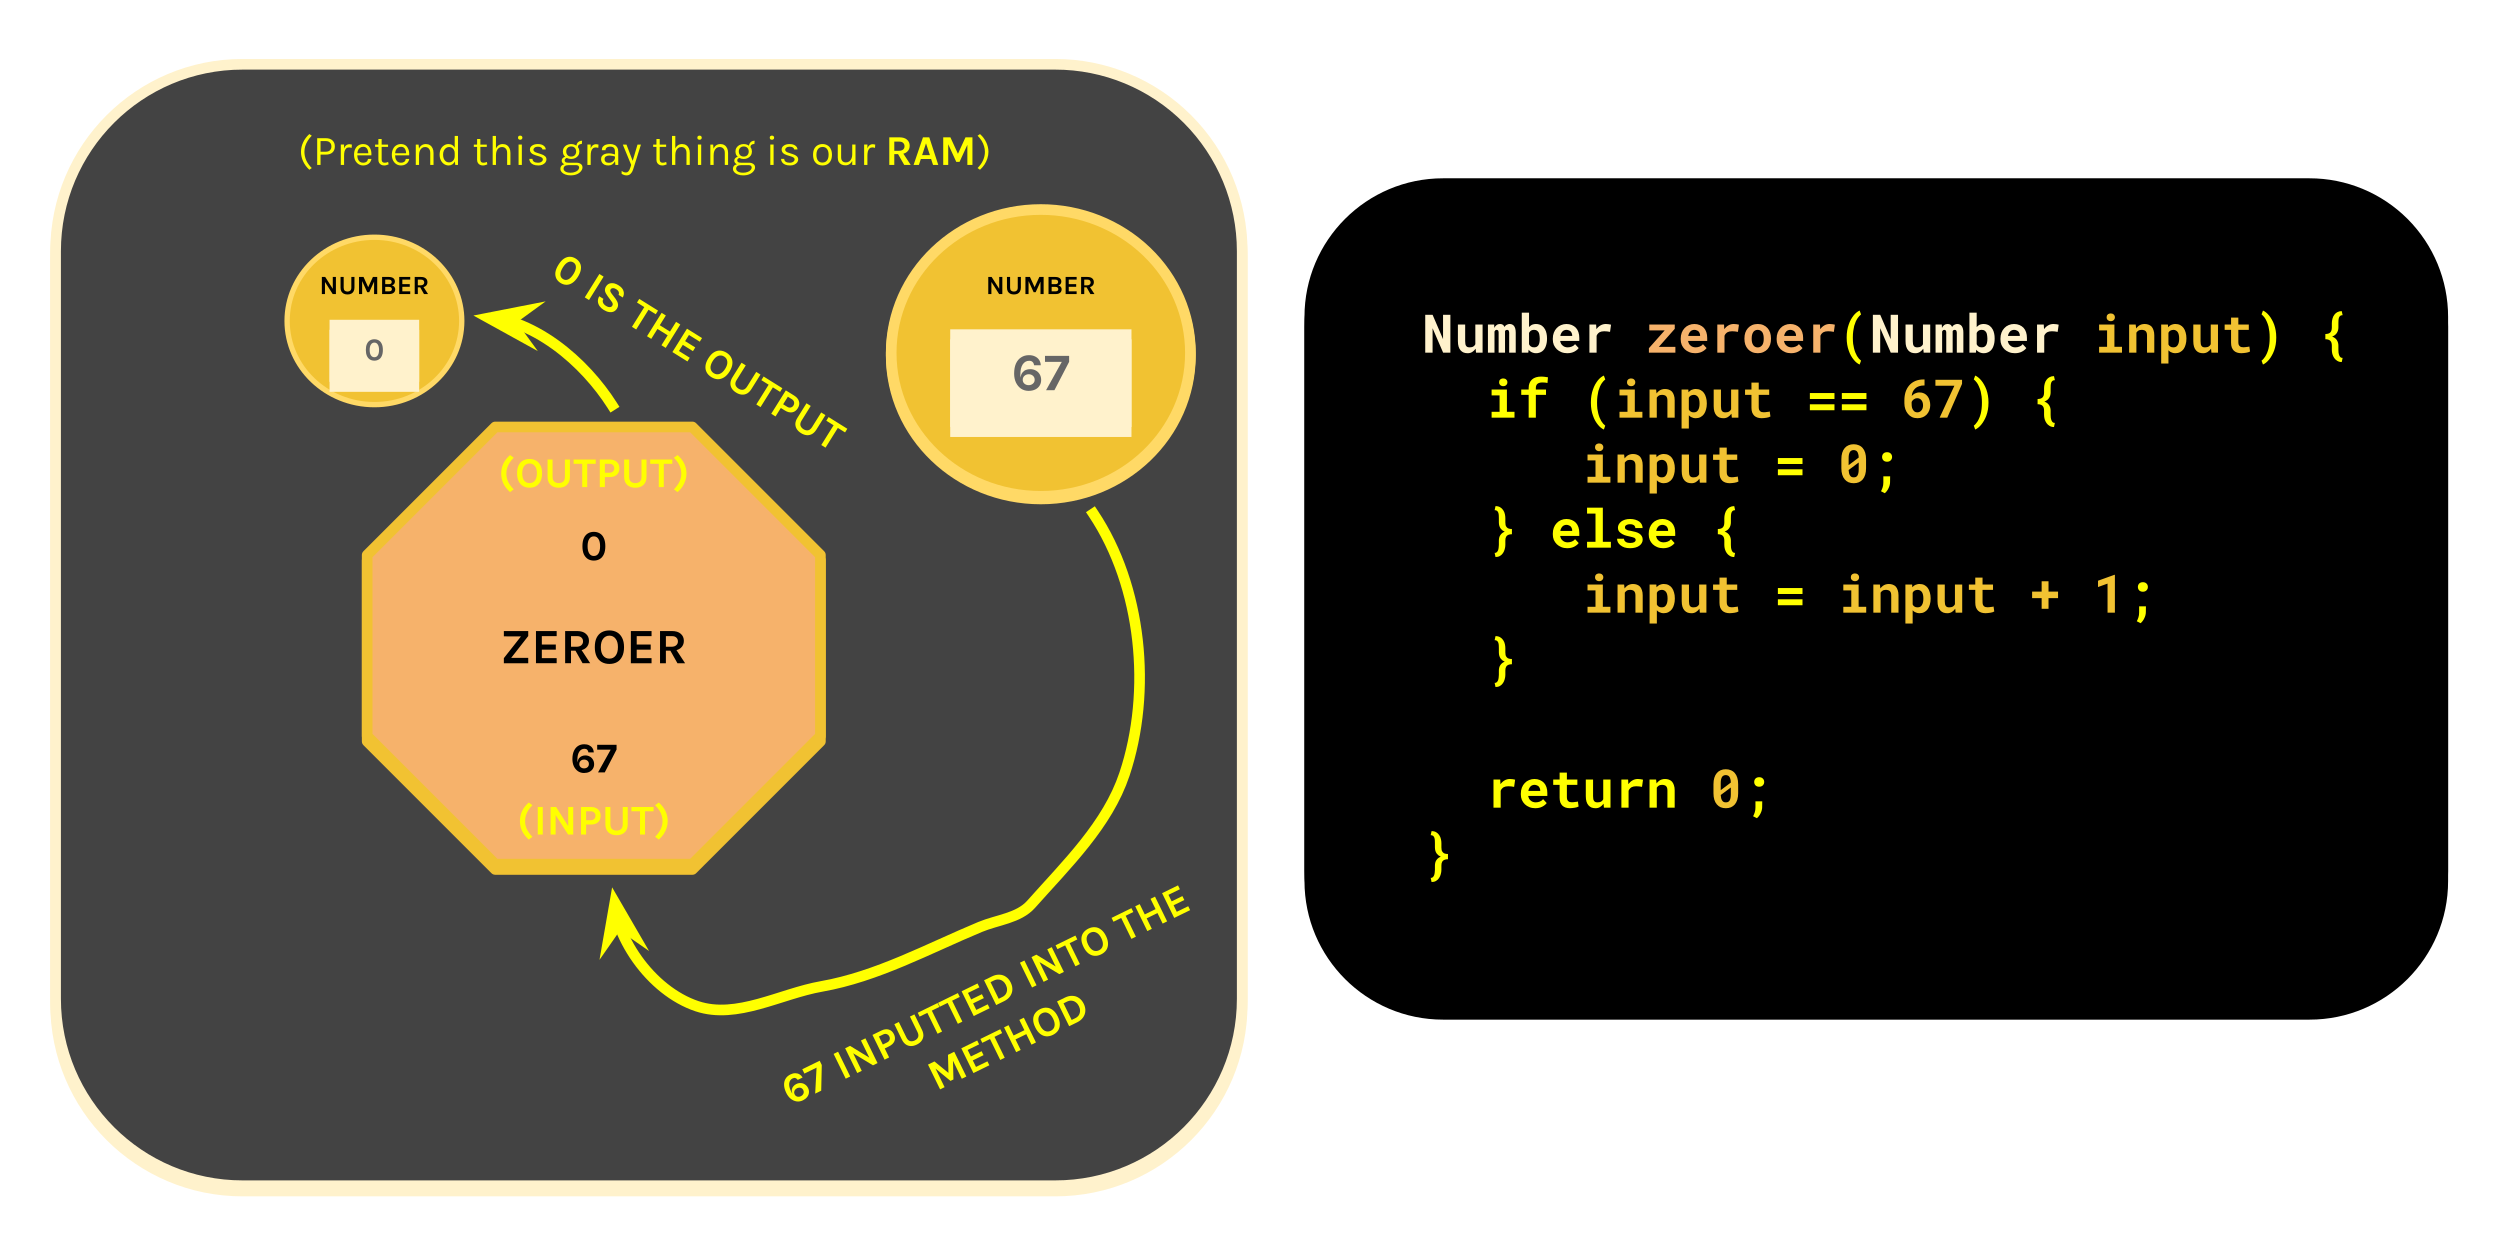 <svg version="1.1" viewBox="0.0 0.0 500.0 250.0" fill="none" stroke="none" stroke-linecap="square" stroke-miterlimit="10" xmlns:xlink="http://www.w3.org/1999/xlink" xmlns="http://www.w3.org/2000/svg"><clipPath id="g3a2f6b17af0_0_90.0"><path d="m0 0l500.0 0l0 250.0l-500.0 0l0 -250.0z" clip-rule="nonzero"/></clipPath><g clip-path="url(#g3a2f6b17af0_0_90.0)"><path fill="#000000" fill-opacity="0.0" d="m0 0l500.0 0l0 250.0l-500.0 0z" fill-rule="evenodd"/><g filter="url(#shadowFilter-g3a2f6b17af0_0_90.1)"><use xlink:href="#g3a2f6b17af0_0_90.1" transform="matrix(1.0 0.0 0.0 1.0 0.0 1.064)"/></g><defs><filter id="shadowFilter-g3a2f6b17af0_0_90.1" filterUnits="userSpaceOnUse"><feGaussianBlur in="SourceAlpha" stdDeviation="1.064" result="blur"/><feComponentTransfer in="blur" color-interpolation-filters="sRGB"><feFuncR type="linear" slope="0" intercept="0.0"/><feFuncG type="linear" slope="0" intercept="0.0"/><feFuncB type="linear" slope="0" intercept="0.0"/><feFuncA type="linear" slope="0.5" intercept="0"/></feComponentTransfer></filter></defs><g id="g3a2f6b17af0_0_90.1"><path fill="#434343" d="m11.118 50.24l0 0c0 -20.645 16.736 -37.381 37.381 -37.381l162.56 0c9.914 0 19.422 3.938 26.433 10.949c7.01 7.01 10.949 16.518 10.949 26.433l0 149.521c0 20.645 -16.736 37.381 -37.381 37.381l-162.56 0c-20.645 0 -37.381 -16.736 -37.381 -37.381z" fill-rule="evenodd"/><path stroke="#fff2cc" stroke-width="2.129" stroke-linejoin="round" stroke-linecap="butt" d="m11.118 50.24l0 0c0 -20.645 16.736 -37.381 37.381 -37.381l162.56 0c9.914 0 19.422 3.938 26.433 10.949c7.01 7.01 10.949 16.518 10.949 26.433l0 149.521c0 20.645 -16.736 37.381 -37.381 37.381l-162.56 0c-20.645 0 -37.381 -16.736 -37.381 -37.381z" fill-rule="evenodd"/></g><g filter="url(#shadowFilter-g3a2f6b17af0_0_90.2)"><use xlink:href="#g3a2f6b17af0_0_90.2" transform="matrix(1.0 0.0 0.0 1.0 0.0 1.064)"/></g><defs><filter id="shadowFilter-g3a2f6b17af0_0_90.2" filterUnits="userSpaceOnUse"><feGaussianBlur in="SourceAlpha" stdDeviation="1.064" result="blur"/><feComponentTransfer in="blur" color-interpolation-filters="sRGB"><feFuncR type="linear" slope="0" intercept="0.0"/><feFuncG type="linear" slope="0" intercept="0.0"/><feFuncB type="linear" slope="0" intercept="0.0"/><feFuncA type="linear" slope="0.5" intercept="0"/></feComponentTransfer></filter></defs><g id="g3a2f6b17af0_0_90.2"><path fill="#f6b26b" d="m73.437 111.001l25.608 -25.608l39.429 0l25.608 25.608l0 36.217l-25.608 25.608l-39.429 0l-25.608 -25.608z" fill-rule="evenodd"/><path stroke="#f1c232" stroke-width="2.129" stroke-linejoin="round" stroke-linecap="butt" d="m73.437 111.001l25.608 -25.608l39.429 0l25.608 25.608l0 36.217l-25.608 25.608l-39.429 0l-25.608 -25.608z" fill-rule="evenodd"/><path fill="#000000" d="m100.771 132.646l0 -1.016l3.75 -4.766l0 0.422l-3.75 -0.016l0 -1.062l4.875 0l0 1.0l-3.516 4.5l-0.031 -0.141l3.547 0l0 1.078l-4.875 0zm6.423 0l0 -6.438l4.141 0l0 1.016l-2.969 0l0 1.688l2.797 0l0 1.016l-2.797 0l0 1.703l2.969 0l0 1.016l-4.141 0zm5.835 0l0 -6.438l2.375 0q1.156 0 1.766 0.547q0.625 0.531 0.625 1.422q0 0.875 -0.625 1.422q-0.609 0.531 -1.766 0.531l-1.203 0l0 2.516l-1.172 0zm3.484 0l-1.703 -3.016l1.25 0l1.984 3.016l-1.531 0zm-2.312 -3.297l1.094 0q0.641 0 0.969 -0.297q0.344 -0.297 0.344 -0.766q0 -0.484 -0.312 -0.766q-0.297 -0.297 -0.891 -0.297l-1.203 0l0 2.125zm7.682 3.438q-0.859 0 -1.531 -0.375q-0.656 -0.375 -1.031 -1.125q-0.359 -0.75 -0.359 -1.859q0 -1.141 0.359 -1.875q0.375 -0.75 1.031 -1.109q0.672 -0.359 1.531 -0.359q0.859 0 1.516 0.375q0.656 0.375 1.031 1.125q0.375 0.734 0.375 1.844q0 1.125 -0.375 1.875q-0.375 0.75 -1.031 1.125q-0.656 0.359 -1.516 0.359zm0 -1.062q0.781 0 1.234 -0.594q0.469 -0.594 0.469 -1.719q0 -1.078 -0.469 -1.672q-0.453 -0.609 -1.234 -0.609q-0.781 0 -1.25 0.609q-0.469 0.594 -0.469 1.688q0 1.109 0.469 1.703q0.469 0.594 1.25 0.594zm4.287 0.922l0 -6.438l4.141 0l0 1.016l-2.969 0l0 1.688l2.797 0l0 1.016l-2.797 0l0 1.703l2.969 0l0 1.016l-4.141 0zm5.835 0l0 -6.438l2.375 0q1.156 0 1.766 0.547q0.625 0.531 0.625 1.422q0 0.875 -0.625 1.422q-0.609 0.531 -1.766 0.531l-1.203 0l0 2.516l-1.172 0zm3.484 0l-1.703 -3.016l1.25 0l1.984 3.016l-1.531 0zm-2.312 -3.297l1.094 0q0.641 0 0.969 -0.297q0.344 -0.297 0.344 -0.766q0 -0.484 -0.312 -0.766q-0.297 -0.297 -0.891 -0.297l-1.203 0l0 2.125z" fill-rule="nonzero"/></g><path fill="#000000" fill-opacity="0.0" d="m94.851 154.886l47.811 0l0 17.921l-47.811 0z" fill-rule="evenodd"/><path fill="#ffff00" d="m105.751 160.506l0.734 0.531q-0.5 0.5 -0.828 1.016q-0.312 0.5 -0.484 1.047q-0.156 0.531 -0.156 1.109q0 0.859 0.359 1.641q0.375 0.766 1.109 1.516l-0.734 0.547q-0.906 -0.812 -1.344 -1.734q-0.422 -0.938 -0.422 -1.969q0 -1.047 0.422 -1.969q0.438 -0.938 1.344 -1.734zm1.802 6.406l0 -5.516l1.0 0l0 5.516l-1.0 0zm2.573 -5.516l1.094 0l2.5 3.938l-0.078 0l0 -3.938l1.0 0l0 5.516l-1.016 0l-2.672 -4.172l0.172 0l0 4.172l-1.0 0l0 -5.516zm6.079 5.516l0 -5.516l1.953 0q0.922 0 1.438 0.469q0.531 0.453 0.531 1.297q0 0.828 -0.531 1.297q-0.516 0.453 -1.438 0.453l-0.938 0l0 2.0l-1.016 0zm1.016 -2.875l0.938 0q0.453 0 0.688 -0.25q0.25 -0.25 0.25 -0.625q0 -0.391 -0.25 -0.641q-0.234 -0.266 -0.688 -0.266l-0.938 0l0 1.781zm3.856 -2.641l1.0 0l0 3.438q0 0.672 0.344 0.984q0.359 0.297 0.891 0.297q0.547 0 0.891 -0.297q0.344 -0.312 0.344 -0.984l0 -3.438l1.0 0l0 3.438q0 0.688 -0.266 1.188q-0.266 0.484 -0.766 0.75q-0.5 0.266 -1.203 0.266q-0.703 0 -1.203 -0.266q-0.5 -0.266 -0.766 -0.75q-0.266 -0.5 -0.266 -1.188l0 -3.438zm5.209 0.859l0 -0.859l4.422 0l0 0.859l-1.938 0l0.234 -0.219l0 4.875l-1.0 0l0 -4.875l0.219 0.219l-1.937 0zm5.471 5.656l-0.734 -0.547q0.734 -0.75 1.109 -1.516q0.375 -0.781 0.375 -1.641q0 -0.578 -0.172 -1.109q-0.156 -0.547 -0.484 -1.047q-0.328 -0.516 -0.828 -1.016l0.734 -0.531q0.906 0.797 1.344 1.734q0.438 0.922 0.438 1.969q0 0.688 -0.203 1.328q-0.188 0.641 -0.578 1.25q-0.391 0.594 -1.0 1.125z" fill-rule="nonzero"/><path fill="#000000" fill-opacity="0.0" d="m92.336 85.393l52.85 0l0 17.921l-52.85 0z" fill-rule="evenodd"/><path fill="#ffff00" d="m102.005 91.012l0.734 0.531q-0.5 0.5 -0.828 1.016q-0.312 0.5 -0.484 1.047q-0.156 0.531 -0.156 1.109q0 0.859 0.359 1.641q0.375 0.766 1.109 1.516l-0.734 0.547q-0.906 -0.812 -1.344 -1.734q-0.422 -0.938 -0.422 -1.969q0 -1.047 0.422 -1.969q0.438 -0.938 1.344 -1.734zm3.911 6.531q-0.75 0 -1.312 -0.328q-0.562 -0.328 -0.875 -0.969q-0.312 -0.641 -0.312 -1.594q0 -0.969 0.312 -1.594q0.312 -0.641 0.875 -0.953q0.562 -0.312 1.312 -0.312q0.734 0 1.297 0.328q0.562 0.312 0.875 0.953q0.328 0.641 0.328 1.578q0 0.969 -0.328 1.609q-0.312 0.641 -0.875 0.969q-0.562 0.312 -1.297 0.312zm0 -0.922q0.672 0 1.062 -0.5q0.406 -0.516 0.406 -1.469q0 -0.938 -0.406 -1.438q-0.391 -0.516 -1.062 -0.516q-0.672 0 -1.078 0.516q-0.391 0.516 -0.391 1.438q0 0.953 0.391 1.469q0.406 0.5 1.078 0.5zm3.598 -4.719l1.0 0l0 3.438q0 0.672 0.344 0.984q0.359 0.297 0.891 0.297q0.547 0 0.891 -0.297q0.344 -0.312 0.344 -0.984l0 -3.438l1.0 0l0 3.438q0 0.688 -0.266 1.188q-0.266 0.484 -0.766 0.75q-0.5 0.266 -1.203 0.266q-0.703 0 -1.203 -0.266q-0.5 -0.266 -0.766 -0.75q-0.266 -0.5 -0.266 -1.188l0 -3.438zm5.209 0.859l0 -0.859l4.422 0l0 0.859l-1.938 0l0.234 -0.219l0 4.875l-1.0 0l0 -4.875l0.219 0.219l-1.938 0zm5.237 4.656l0 -5.516l1.953 0q0.922 0 1.438 0.469q0.531 0.453 0.531 1.297q0 0.828 -0.531 1.297q-0.516 0.453 -1.438 0.453l-0.938 0l0 2.0l-1.016 0zm1.016 -2.875l0.938 0q0.453 0 0.688 -0.25q0.25 -0.25 0.25 -0.625q0 -0.391 -0.25 -0.641q-0.234 -0.266 -0.688 -0.266l-0.938 0l0 1.781zm3.856 -2.641l1.0 0l0 3.438q0 0.672 0.344 0.984q0.359 0.297 0.891 0.297q0.547 0 0.891 -0.297q0.344 -0.312 0.344 -0.984l0 -3.438l1.0 0l0 3.438q0 0.688 -0.266 1.188q-0.266 0.484 -0.766 0.75q-0.5 0.266 -1.203 0.266q-0.703 0 -1.203 -0.266q-0.5 -0.266 -0.766 -0.75q-0.266 -0.5 -0.266 -1.188l0 -3.438zm5.209 0.859l0 -0.859l4.422 0l0 0.859l-1.938 0l0.234 -0.219l0 4.875l-1.0 0l0 -4.875l0.219 0.219l-1.938 0zm5.471 5.656l-0.734 -0.547q0.734 -0.75 1.109 -1.516q0.375 -0.781 0.375 -1.641q0 -0.578 -0.172 -1.109q-0.156 -0.547 -0.484 -1.047q-0.328 -0.516 -0.828 -1.016l0.734 -0.531q0.906 0.797 1.344 1.734q0.438 0.922 0.438 1.969q0 0.688 -0.203 1.328q-0.188 0.641 -0.578 1.25q-0.391 0.594 -1.0 1.125z" fill-rule="nonzero"/><g filter="url(#shadowFilter-g3a2f6b17af0_0_90.3)"><use xlink:href="#g3a2f6b17af0_0_90.3" transform="matrix(1.0 0.0 0.0 1.0 0.0 0.53)"/></g><defs><filter id="shadowFilter-g3a2f6b17af0_0_90.3" filterUnits="userSpaceOnUse"><feGaussianBlur in="SourceAlpha" stdDeviation="0.53" result="blur"/><feComponentTransfer in="blur" color-interpolation-filters="sRGB"><feFuncR type="linear" slope="0" intercept="0.0"/><feFuncG type="linear" slope="0" intercept="0.0"/><feFuncB type="linear" slope="0" intercept="0.0"/><feFuncA type="linear" slope="0.5" intercept="0"/></feComponentTransfer></filter></defs><g id="g3a2f6b17af0_0_90.3"><path fill="#f1c232" d="m178.239 70.582l0 0c0 -15.838 13.396 -28.677 29.921 -28.677l0 0c7.936 0 15.546 3.021 21.158 8.399c5.611 5.378 8.764 12.672 8.764 20.278l0 0c0 15.838 -13.396 28.677 -29.921 28.677l0 0c-16.525 0 -29.921 -12.839 -29.921 -28.677z" fill-rule="evenodd"/><path stroke="#ffd966" stroke-width="2.129" stroke-linejoin="round" stroke-linecap="butt" d="m178.239 70.582l0 0c0 -15.838 13.396 -28.677 29.921 -28.677l0 0c7.936 0 15.546 3.021 21.158 8.399c5.611 5.378 8.764 12.672 8.764 20.278l0 0c0 15.838 -13.396 28.677 -29.921 28.677l0 0c-16.525 0 -29.921 -12.839 -29.921 -28.677z" fill-rule="evenodd"/></g><path fill="#000000" fill-opacity="0.0" d="m187.855 51.73l40.598 0l0 11.055l-40.598 0z" fill-rule="evenodd"/><path fill="#000000" d="m197.655 55.393l0.672 0l1.562 2.438l-0.047 0l0 -2.438l0.625 0l0 3.422l-0.641 0l-1.656 -2.594l0.109 0l0 2.594l-0.625 0l0 -3.422zm3.74 0l0.625 0l0 2.125q0 0.422 0.203 0.609q0.219 0.188 0.562 0.188q0.344 0 0.547 -0.188q0.219 -0.188 0.219 -0.609l0 -2.125l0.625 0l0 2.125q0 0.438 -0.172 0.75q-0.156 0.297 -0.469 0.469q-0.312 0.156 -0.75 0.156q-0.438 0 -0.75 -0.156q-0.312 -0.172 -0.484 -0.469q-0.156 -0.312 -0.156 -0.75l0 -2.125zm3.691 0l0.906 0l0.953 2.094l-0.047 0l0.969 -2.094l0.859 0l0 3.422l-0.625 0l0 -2.703l0.094 0l-1.062 2.328l-0.406 0l-1.062 -2.328l0.047 0l0 2.703l-0.625 0l0 -3.422zm4.619 3.422l0 -3.422l1.391 0q0.391 0 0.656 0.125q0.266 0.109 0.391 0.328q0.125 0.203 0.125 0.453q0 0.281 -0.156 0.5q-0.156 0.203 -0.453 0.281q0.188 0.047 0.344 0.156q0.156 0.094 0.234 0.266q0.094 0.156 0.094 0.359q0 0.172 -0.062 0.344q-0.047 0.156 -0.188 0.297q-0.141 0.141 -0.391 0.234q-0.234 0.078 -0.594 0.078l-1.391 0zm0.625 -0.547l0.75 0q0.297 0 0.438 -0.109q0.141 -0.125 0.141 -0.328q0 -0.203 -0.141 -0.328q-0.141 -0.125 -0.438 -0.125l-0.75 0l0 0.891zm0 -2.344l0 0.906l0.734 0q0.281 0 0.422 -0.109q0.141 -0.125 0.141 -0.344q0 -0.203 -0.141 -0.328q-0.141 -0.125 -0.406 -0.125l-0.75 0zm2.797 2.891l0 -3.422l2.203 0l0 0.531l-1.578 0l0 0.906l1.484 0l0 0.531l-1.484 0l0 0.906l1.578 0l0 0.547l-2.203 0zm3.098 0l0 -3.422l1.281 0q0.609 0 0.938 0.281q0.328 0.281 0.328 0.766q0 0.469 -0.328 0.75q-0.328 0.281 -0.938 0.281l-0.656 0l0 1.344l-0.625 0zm1.859 0l-0.906 -1.609l0.672 0l1.047 1.609l-0.812 0zm-1.234 -1.75l0.594 0q0.328 0 0.5 -0.156q0.188 -0.156 0.188 -0.406q0 -0.266 -0.156 -0.422q-0.156 -0.156 -0.469 -0.156l-0.656 0l0 1.141z" fill-rule="nonzero"/><g filter="url(#shadowFilter-g3a2f6b17af0_0_90.4)"><use xlink:href="#g3a2f6b17af0_0_90.4" transform="matrix(1.0 0.0 0.0 1.0 0.0 2.0)"/></g><defs><filter id="shadowFilter-g3a2f6b17af0_0_90.4" filterUnits="userSpaceOnUse"><feGaussianBlur in="SourceAlpha" stdDeviation="2.0" result="blur"/><feComponentTransfer in="blur" color-interpolation-filters="sRGB"><feFuncR type="linear" slope="0" intercept="0.0"/><feFuncG type="linear" slope="0" intercept="0.0"/><feFuncB type="linear" slope="0" intercept="0.0"/><feFuncA type="linear" slope="0.5" intercept="0"/></feComponentTransfer></filter></defs><g id="g3a2f6b17af0_0_90.4"><path fill="#fff2cc" d="m190.043 65.866l36.252 0l0 19.528l-36.252 0z" fill-rule="evenodd"/><path fill="#666666" d="m205.733 78.175q-0.859 0 -1.516 -0.438q-0.656 -0.453 -1.031 -1.234q-0.359 -0.781 -0.359 -1.781q0 -1.172 0.359 -2.0q0.375 -0.828 1.047 -1.25q0.672 -0.438 1.562 -0.438q0.688 0 1.203 0.25q0.531 0.25 0.828 0.703q0.297 0.453 0.328 1.062l-1.328 0q-0.062 -0.406 -0.297 -0.641q-0.234 -0.25 -0.688 -0.25q-0.812 0 -1.297 0.719q-0.469 0.719 -0.469 1.953q0 0.156 0 0.344q0.016 0.188 0.031 0.359q0.094 -0.656 0.375 -1.016q0.297 -0.375 0.703 -0.531q0.406 -0.156 0.859 -0.156q0.641 0 1.125 0.281q0.5 0.266 0.781 0.766q0.281 0.484 0.281 1.125q0 0.656 -0.328 1.156q-0.312 0.484 -0.875 0.75q-0.562 0.266 -1.297 0.266zm0 -1.141q0.5 0 0.844 -0.297q0.359 -0.297 0.359 -0.781q0 -0.516 -0.359 -0.812q-0.344 -0.297 -0.844 -0.297q-0.328 0 -0.594 0.141q-0.266 0.141 -0.438 0.391q-0.156 0.25 -0.156 0.578q0 0.484 0.344 0.781q0.359 0.297 0.844 0.297zm3.483 1.0l3.141 -5.656l-3.359 0l0 -1.203l4.828 0l0 1.188l-2.938 5.672l-1.672 0z" fill-rule="nonzero"/></g><path fill="#000000" fill-opacity="0.0" d="m96.753 99.966l44.032 0l0 17.921l-44.032 0z" fill-rule="evenodd"/><path fill="#000000" d="m118.768 112.117q-0.672 0 -1.188 -0.312q-0.516 -0.328 -0.812 -0.953q-0.281 -0.641 -0.281 -1.609q0 -0.984 0.281 -1.609q0.297 -0.641 0.812 -0.953q0.516 -0.312 1.188 -0.312q0.672 0 1.188 0.312q0.531 0.312 0.812 0.953q0.297 0.625 0.297 1.609q0 0.969 -0.297 1.609q-0.281 0.625 -0.812 0.953q-0.516 0.312 -1.188 0.312zm0 -0.922q0.609 0 0.922 -0.5q0.328 -0.516 0.328 -1.453q0 -0.953 -0.328 -1.453q-0.312 -0.516 -0.922 -0.516q-0.594 0 -0.922 0.516q-0.328 0.5 -0.328 1.453q0 0.938 0.328 1.453q0.328 0.5 0.922 0.5z" fill-rule="nonzero"/><path fill="#000000" fill-opacity="0.0" d="m96.753 142.449l44.032 0l0 17.921l-44.032 0z" fill-rule="evenodd"/><path fill="#000000" d="m116.809 154.6q-0.688 0 -1.219 -0.359q-0.531 -0.375 -0.828 -1.0q-0.281 -0.625 -0.281 -1.422q0 -0.953 0.297 -1.609q0.297 -0.672 0.828 -1.016q0.531 -0.344 1.25 -0.344q0.562 0 0.969 0.203q0.422 0.203 0.656 0.562q0.25 0.359 0.281 0.859l-1.078 0q-0.047 -0.328 -0.234 -0.516q-0.188 -0.203 -0.547 -0.203q-0.656 0 -1.047 0.578q-0.375 0.578 -0.375 1.562q0 0.125 0 0.281q0.016 0.141 0.031 0.281q0.062 -0.516 0.297 -0.812q0.234 -0.297 0.562 -0.422q0.328 -0.141 0.688 -0.141q0.516 0 0.906 0.234q0.406 0.219 0.625 0.625q0.234 0.391 0.234 0.906q0 0.516 -0.266 0.922q-0.25 0.391 -0.703 0.609q-0.453 0.219 -1.047 0.219zm0 -0.922q0.406 0 0.688 -0.234q0.281 -0.25 0.281 -0.641q0 -0.422 -0.281 -0.656q-0.281 -0.234 -0.688 -0.234q-0.266 0 -0.484 0.109q-0.203 0.109 -0.344 0.312q-0.125 0.203 -0.125 0.469q0 0.391 0.281 0.641q0.281 0.234 0.672 0.234zm2.8 0.797l2.531 -4.547l-2.703 0l0 -0.969l3.875 0l0 0.953l-2.359 4.562l-1.344 0z" fill-rule="nonzero"/><path fill="#000000" fill-opacity="0.0" d="m54.572 19.809l159.654 0l0 22.205l-159.654 0z" fill-rule="evenodd"/><path fill="#ffff00" d="m61.869 26.811l0.484 0.328q-0.484 0.484 -0.812 1.016q-0.328 0.531 -0.5 1.094q-0.156 0.547 -0.156 1.125q0 0.859 0.359 1.688q0.375 0.812 1.109 1.547l-0.484 0.344q-0.828 -0.766 -1.25 -1.688q-0.422 -0.922 -0.422 -1.891q0 -0.984 0.422 -1.891q0.422 -0.922 1.25 -1.672zm1.569 6.172l0 -5.344l1.719 0q0.875 0 1.344 0.453q0.469 0.438 0.469 1.203q0 0.75 -0.469 1.188q-0.469 0.438 -1.344 0.438l-1.047 0l0 2.062l-0.672 0zm0.672 -2.641l1.047 0q0.547 0 0.828 -0.281q0.297 -0.281 0.297 -0.766q0 -0.5 -0.297 -0.781q-0.281 -0.297 -0.828 -0.297l-1.047 0l0 2.125zm4.049 2.641l0 -4.078l0.656 0l0 4.078l-0.656 0zm0.453 -1.844q0 -0.766 0.141 -1.281q0.156 -0.516 0.438 -0.766q0.297 -0.25 0.703 -0.25q0.141 0 0.25 0.031q0.125 0.016 0.234 0.047l-0.047 0.656q-0.109 -0.047 -0.25 -0.062q-0.141 -0.031 -0.25 -0.031q-0.375 0 -0.594 0.203q-0.219 0.203 -0.328 0.578q-0.094 0.375 -0.094 0.875l-0.203 0zm4.026 1.953q-0.516 0 -0.938 -0.266q-0.422 -0.281 -0.656 -0.75q-0.234 -0.484 -0.234 -1.109q0 -0.672 0.234 -1.156q0.234 -0.484 0.641 -0.734q0.422 -0.266 0.953 -0.266q0.469 0 0.797 0.188q0.328 0.188 0.516 0.516q0.203 0.312 0.281 0.719q0.078 0.406 0.047 0.828l-2.938 0l0 -0.406l2.5 0l-0.188 0.125q0.016 -0.25 -0.031 -0.5q-0.047 -0.25 -0.156 -0.453q-0.109 -0.219 -0.312 -0.344q-0.188 -0.125 -0.5 -0.125q-0.391 0 -0.656 0.203q-0.266 0.188 -0.406 0.516q-0.125 0.328 -0.125 0.703l0 0.281q0 0.422 0.125 0.766q0.141 0.328 0.391 0.531q0.266 0.188 0.656 0.188q0.406 0 0.656 -0.188q0.25 -0.203 0.312 -0.578l0.688 0q-0.062 0.406 -0.297 0.703q-0.219 0.281 -0.578 0.453q-0.344 0.156 -0.781 0.156zm4.209 0q-0.328 0 -0.594 -0.125q-0.266 -0.141 -0.422 -0.391q-0.156 -0.25 -0.156 -0.641l0 -4.141l0.656 0l0 4.125q0 0.625 0.594 0.625q0.172 0 0.328 -0.031q0.172 -0.047 0.375 -0.125l0.094 0.484q-0.219 0.094 -0.438 0.156q-0.203 0.062 -0.438 0.062zm-1.828 -3.719l0 -0.453l2.594 0l0 0.453l-2.594 0zm5.18 3.719q-0.516 0 -0.938 -0.266q-0.422 -0.281 -0.656 -0.75q-0.234 -0.484 -0.234 -1.109q0 -0.672 0.234 -1.156q0.234 -0.484 0.641 -0.734q0.422 -0.266 0.953 -0.266q0.469 0 0.797 0.188q0.328 0.188 0.516 0.516q0.203 0.312 0.281 0.719q0.078 0.406 0.047 0.828l-2.938 0l0 -0.406l2.5 0l-0.188 0.125q0.016 -0.25 -0.031 -0.5q-0.047 -0.25 -0.156 -0.453q-0.109 -0.219 -0.312 -0.344q-0.188 -0.125 -0.5 -0.125q-0.391 0 -0.656 0.203q-0.266 0.188 -0.406 0.516q-0.125 0.328 -0.125 0.703l0 0.281q0 0.422 0.125 0.766q0.141 0.328 0.391 0.531q0.266 0.188 0.656 0.188q0.406 0 0.656 -0.188q0.25 -0.203 0.312 -0.578l0.688 0q-0.062 0.406 -0.297 0.703q-0.219 0.281 -0.578 0.453q-0.344 0.156 -0.781 0.156zm5.849 -0.109l0 -2.391q0 -0.578 -0.281 -0.875q-0.281 -0.312 -0.75 -0.312q-0.375 0 -0.641 0.203q-0.266 0.203 -0.422 0.578q-0.141 0.359 -0.141 0.875l-0.25 0q0 -0.703 0.188 -1.203q0.188 -0.516 0.547 -0.781q0.359 -0.266 0.875 -0.266q0.484 0 0.812 0.219q0.344 0.219 0.531 0.625q0.188 0.391 0.188 0.938l0 2.391l-0.656 0zm-2.891 0l0 -4.062l0.562 0l0.094 0.938l0 3.125l-0.656 0zm6.583 0.109q-0.5 0 -0.906 -0.266q-0.406 -0.266 -0.656 -0.75q-0.25 -0.484 -0.25 -1.141q0 -0.656 0.234 -1.125q0.25 -0.484 0.656 -0.734q0.406 -0.266 0.875 -0.266q0.453 0 0.781 0.219q0.344 0.219 0.531 0.625q0.188 0.406 0.188 0.984l-0.25 0q0 -0.391 -0.172 -0.672q-0.156 -0.281 -0.406 -0.422q-0.25 -0.141 -0.547 -0.141q-0.328 0 -0.609 0.188q-0.266 0.188 -0.438 0.531q-0.156 0.328 -0.156 0.812q0 0.484 0.156 0.844q0.172 0.344 0.438 0.531q0.281 0.172 0.609 0.172q0.281 0 0.531 -0.141q0.25 -0.141 0.422 -0.422q0.172 -0.281 0.172 -0.672l0.25 0q0 0.594 -0.203 1.0q-0.188 0.406 -0.516 0.625q-0.328 0.219 -0.734 0.219zm1.312 -0.109l-0.109 -0.953l0 -4.844l0.656 0l0 5.797l-0.547 0zm5.539 0.109q-0.328 0 -0.594 -0.125q-0.266 -0.141 -0.422 -0.391q-0.156 -0.25 -0.156 -0.641l0 -4.141l0.656 0l0 4.125q0 0.625 0.594 0.625q0.172 0 0.328 -0.031q0.172 -0.047 0.375 -0.125l0.094 0.484q-0.219 0.094 -0.438 0.156q-0.203 0.062 -0.438 0.062zm-1.828 -3.719l0 -0.453l2.594 0l0 0.453l-2.594 0zm6.665 3.609l0 -2.391q0 -0.578 -0.281 -0.875q-0.281 -0.312 -0.75 -0.312q-0.375 0 -0.641 0.203q-0.266 0.203 -0.422 0.578q-0.141 0.359 -0.141 0.875l-0.25 0q0 -0.703 0.188 -1.203q0.188 -0.516 0.547 -0.781q0.359 -0.266 0.875 -0.266q0.484 0 0.812 0.219q0.344 0.219 0.531 0.625q0.188 0.391 0.188 0.938l0 2.391l-0.656 0zm-2.891 0l0 -5.797l0.656 0l0 5.797l-0.656 0zm5.505 -5.031q-0.203 0 -0.328 -0.109q-0.109 -0.109 -0.109 -0.312q0 -0.188 0.109 -0.297q0.125 -0.109 0.328 -0.109q0.203 0 0.312 0.109q0.125 0.109 0.125 0.297q0 0.203 -0.125 0.312q-0.109 0.109 -0.312 0.109zm-0.328 5.031l0 -4.078l0.656 0l0 4.078l-0.656 0zm3.955 0.109q-0.594 0 -1.0 -0.172q-0.391 -0.172 -0.594 -0.469q-0.203 -0.297 -0.219 -0.672l0.641 0q0.016 0.391 0.312 0.578q0.297 0.188 0.797 0.188q0.266 0 0.484 -0.078q0.219 -0.094 0.344 -0.234q0.141 -0.156 0.141 -0.344q0 -0.234 -0.188 -0.359q-0.172 -0.141 -0.547 -0.25l-0.797 -0.25q-0.516 -0.156 -0.797 -0.438q-0.266 -0.297 -0.266 -0.688q0 -0.484 0.438 -0.781q0.438 -0.312 1.141 -0.312q0.75 0 1.156 0.312q0.422 0.312 0.438 0.766l-0.656 0q-0.047 -0.266 -0.281 -0.406q-0.234 -0.141 -0.656 -0.141q-0.406 0 -0.641 0.188q-0.234 0.188 -0.234 0.406q0 0.422 0.719 0.625l0.812 0.266q0.516 0.156 0.797 0.422q0.281 0.25 0.281 0.641q0 0.312 -0.203 0.594q-0.203 0.266 -0.562 0.438q-0.359 0.172 -0.859 0.172zm6.454 1.984q-0.625 0 -1.094 -0.188q-0.453 -0.172 -0.703 -0.469q-0.25 -0.297 -0.25 -0.641q0 -0.484 0.344 -0.734q0.344 -0.234 0.891 -0.234l0.375 0.219q-0.469 0 -0.719 0.188q-0.25 0.203 -0.25 0.531q0 0.328 0.359 0.562q0.359 0.234 1.047 0.234q0.516 0 0.891 -0.156q0.391 -0.141 0.594 -0.375q0.219 -0.234 0.219 -0.516q0 -0.188 -0.141 -0.328q-0.141 -0.141 -0.422 -0.141l-1.578 0q-0.422 0 -0.719 -0.125q-0.297 -0.125 -0.469 -0.328q-0.156 -0.203 -0.156 -0.438q0 -0.266 0.141 -0.438q0.156 -0.188 0.375 -0.281q0.234 -0.094 0.5 -0.094l0.141 0.25q-0.141 0 -0.266 0.062q-0.125 0.062 -0.219 0.172q-0.078 0.109 -0.078 0.281q0 0.188 0.156 0.328q0.156 0.125 0.594 0.125l1.578 0q0.562 0 0.891 0.25q0.344 0.234 0.344 0.672q0 0.406 -0.297 0.766q-0.281 0.375 -0.812 0.609q-0.531 0.234 -1.266 0.234zm0.109 -3.281q-0.453 0 -0.844 -0.188q-0.375 -0.188 -0.594 -0.516q-0.219 -0.344 -0.219 -0.781q0 -0.453 0.219 -0.781q0.219 -0.344 0.594 -0.531q0.391 -0.188 0.844 -0.188q0.469 0 0.828 0.188q0.375 0.188 0.594 0.531q0.219 0.328 0.219 0.781q0 0.438 -0.219 0.781q-0.219 0.328 -0.594 0.516q-0.359 0.188 -0.828 0.188zm0 -0.484q0.469 0 0.734 -0.281q0.266 -0.297 0.266 -0.719q0 -0.453 -0.266 -0.734q-0.266 -0.281 -0.734 -0.281q-0.453 0 -0.719 0.281q-0.266 0.281 -0.266 0.734q0 0.422 0.266 0.719q0.266 0.281 0.719 0.281zm1.344 -1.844l-0.312 -0.125q0 -0.359 0.141 -0.625q0.141 -0.281 0.391 -0.422q0.266 -0.156 0.625 -0.156l-0.062 0.656q-0.375 0 -0.578 0.172q-0.203 0.156 -0.203 0.5zm1.908 3.516l0 -4.078l0.656 0l0 4.078l-0.656 0zm0.453 -1.844q0 -0.766 0.141 -1.281q0.156 -0.516 0.438 -0.766q0.297 -0.25 0.703 -0.25q0.141 0 0.25 0.031q0.125 0.016 0.234 0.047l-0.047 0.656q-0.109 -0.047 -0.25 -0.062q-0.141 -0.031 -0.25 -0.031q-0.375 0 -0.594 0.203q-0.219 0.203 -0.328 0.578q-0.094 0.375 -0.094 0.875l-0.203 0zm5.135 1.844l-0.078 -0.891l0 -1.75q0 -0.547 -0.234 -0.781q-0.234 -0.234 -0.703 -0.234q-0.266 0 -0.484 0.078q-0.219 0.062 -0.344 0.234q-0.125 0.156 -0.125 0.406l-0.734 0q0 -0.453 0.219 -0.719q0.219 -0.266 0.594 -0.391q0.375 -0.125 0.875 -0.125q0.469 0 0.828 0.172q0.359 0.156 0.562 0.5q0.203 0.328 0.203 0.875l0 2.625l-0.578 0zm-1.391 0.109q-0.5 0 -0.828 -0.172q-0.328 -0.188 -0.484 -0.469q-0.156 -0.297 -0.156 -0.609q0 -0.406 0.203 -0.656q0.203 -0.266 0.562 -0.391q0.359 -0.125 0.797 -0.125q0.328 0 0.641 0.062q0.328 0.062 0.625 0.172l0 0.422q-0.25 -0.109 -0.578 -0.156q-0.312 -0.062 -0.578 -0.062q-0.406 0 -0.688 0.172q-0.281 0.156 -0.281 0.562q0 0.297 0.203 0.516q0.219 0.203 0.688 0.203q0.344 0 0.609 -0.156q0.266 -0.156 0.422 -0.375q0.156 -0.234 0.156 -0.469l0.156 0q0 0.406 -0.188 0.75q-0.172 0.344 -0.5 0.562q-0.328 0.219 -0.781 0.219zm2.882 -4.172l0.734 0l1.328 3.484l-0.156 0l1.031 -3.484l0.688 0l-1.531 4.875q-0.188 0.609 -0.516 0.938q-0.312 0.344 -0.812 0.344q-0.266 0 -0.516 -0.078q-0.234 -0.078 -0.484 -0.219l0 -0.609q0.219 0.172 0.422 0.25q0.219 0.078 0.453 0.078q0.25 0 0.422 -0.172q0.172 -0.156 0.281 -0.406q0.125 -0.25 0.203 -0.531l0.125 -0.406l-1.672 -4.062zm7.897 4.172q-0.328 0 -0.594 -0.125q-0.266 -0.141 -0.422 -0.391q-0.156 -0.25 -0.156 -0.641l0 -4.141l0.656 0l0 4.125q0 0.625 0.594 0.625q0.172 0 0.328 -0.031q0.172 -0.047 0.375 -0.125l0.094 0.484q-0.219 0.094 -0.438 0.156q-0.203 0.062 -0.438 0.062zm-1.828 -3.719l0 -0.453l2.594 0l0 0.453l-2.594 0zm6.665 3.609l0 -2.391q0 -0.578 -0.281 -0.875q-0.281 -0.312 -0.75 -0.312q-0.375 0 -0.641 0.203q-0.266 0.203 -0.422 0.578q-0.141 0.359 -0.141 0.875l-0.25 0q0 -0.703 0.188 -1.203q0.188 -0.516 0.547 -0.781q0.359 -0.266 0.875 -0.266q0.484 0 0.812 0.219q0.344 0.219 0.531 0.625q0.188 0.391 0.188 0.938l0 2.391l-0.656 0zm-2.891 0l0 -5.797l0.656 0l0 5.797l-0.656 0zm5.505 -5.031q-0.203 0 -0.328 -0.109q-0.109 -0.109 -0.109 -0.312q0 -0.188 0.109 -0.297q0.125 -0.109 0.328 -0.109q0.203 0 0.312 0.109q0.125 0.109 0.125 0.297q0 0.203 -0.125 0.312q-0.109 0.109 -0.312 0.109zm-0.328 5.031l0 -4.078l0.656 0l0 4.078l-0.656 0zm5.377 0l0 -2.391q0 -0.578 -0.281 -0.875q-0.281 -0.312 -0.75 -0.312q-0.375 0 -0.641 0.203q-0.266 0.203 -0.422 0.578q-0.141 0.359 -0.141 0.875l-0.25 0q0 -0.703 0.188 -1.203q0.188 -0.516 0.547 -0.781q0.359 -0.266 0.875 -0.266q0.484 0 0.812 0.219q0.344 0.219 0.531 0.625q0.188 0.391 0.188 0.938l0 2.391l-0.656 0zm-2.891 0l0 -4.062l0.562 0l0.094 0.938l0 3.125l-0.656 0zm6.567 2.094q-0.625 0 -1.094 -0.188q-0.453 -0.172 -0.703 -0.469q-0.25 -0.297 -0.25 -0.641q0 -0.484 0.344 -0.734q0.344 -0.234 0.891 -0.234l0.375 0.219q-0.469 0 -0.719 0.188q-0.25 0.203 -0.25 0.531q0 0.328 0.359 0.562q0.359 0.234 1.047 0.234q0.516 0 0.891 -0.156q0.391 -0.141 0.594 -0.375q0.219 -0.234 0.219 -0.516q0 -0.188 -0.141 -0.328q-0.141 -0.141 -0.422 -0.141l-1.578 0q-0.422 0 -0.719 -0.125q-0.297 -0.125 -0.469 -0.328q-0.156 -0.203 -0.156 -0.438q0 -0.266 0.141 -0.438q0.156 -0.188 0.375 -0.281q0.234 -0.094 0.5 -0.094l0.141 0.25q-0.141 0 -0.266 0.062q-0.125 0.062 -0.219 0.172q-0.078 0.109 -0.078 0.281q0 0.188 0.156 0.328q0.156 0.125 0.594 0.125l1.578 0q0.562 0 0.891 0.25q0.344 0.234 0.344 0.672q0 0.406 -0.297 0.766q-0.281 0.375 -0.812 0.609q-0.531 0.234 -1.266 0.234zm0.109 -3.281q-0.453 0 -0.844 -0.188q-0.375 -0.188 -0.594 -0.516q-0.219 -0.344 -0.219 -0.781q0 -0.453 0.219 -0.781q0.219 -0.344 0.594 -0.531q0.391 -0.188 0.844 -0.188q0.469 0 0.828 0.188q0.375 0.188 0.594 0.531q0.219 0.328 0.219 0.781q0 0.438 -0.219 0.781q-0.219 0.328 -0.594 0.516q-0.359 0.188 -0.828 0.188zm0 -0.484q0.469 0 0.734 -0.281q0.266 -0.297 0.266 -0.719q0 -0.453 -0.266 -0.734q-0.266 -0.281 -0.734 -0.281q-0.453 0 -0.719 0.281q-0.266 0.281 -0.266 0.734q0 0.422 0.266 0.719q0.266 0.281 0.719 0.281zm1.344 -1.844l-0.312 -0.125q0 -0.359 0.141 -0.625q0.141 -0.281 0.391 -0.422q0.266 -0.156 0.625 -0.156l-0.062 0.656q-0.375 0 -0.578 0.172q-0.203 0.156 -0.203 0.5zm4.301 -1.516q-0.203 0 -0.328 -0.109q-0.109 -0.109 -0.109 -0.312q0 -0.188 0.109 -0.297q0.125 -0.109 0.328 -0.109q0.203 0 0.312 0.109q0.125 0.109 0.125 0.297q0 0.203 -0.125 0.312q-0.109 0.109 -0.312 0.109zm-0.328 5.031l0 -4.078l0.656 0l0 4.078l-0.656 0zm3.955 0.109q-0.594 0 -1.0 -0.172q-0.391 -0.172 -0.594 -0.469q-0.203 -0.297 -0.219 -0.672l0.641 0q0.016 0.391 0.312 0.578q0.297 0.188 0.797 0.188q0.266 0 0.484 -0.078q0.219 -0.094 0.344 -0.234q0.141 -0.156 0.141 -0.344q0 -0.234 -0.188 -0.359q-0.172 -0.141 -0.547 -0.25l-0.797 -0.25q-0.516 -0.156 -0.797 -0.438q-0.266 -0.297 -0.266 -0.688q0 -0.484 0.438 -0.781q0.438 -0.312 1.141 -0.312q0.75 0 1.156 0.312q0.422 0.312 0.438 0.766l-0.656 0q-0.047 -0.266 -0.281 -0.406q-0.234 -0.141 -0.656 -0.141q-0.406 0 -0.641 0.188q-0.234 0.188 -0.234 0.406q0 0.422 0.719 0.625l0.812 0.266q0.516 0.156 0.797 0.422q0.281 0.25 0.281 0.641q0 0.312 -0.203 0.594q-0.203 0.266 -0.562 0.438q-0.359 0.172 -0.859 0.172zm6.486 0q-0.547 0 -0.984 -0.234q-0.422 -0.25 -0.672 -0.719q-0.234 -0.484 -0.234 -1.188q0 -0.703 0.234 -1.172q0.25 -0.484 0.672 -0.719q0.438 -0.25 0.984 -0.25q0.547 0 0.969 0.25q0.438 0.234 0.672 0.719q0.25 0.469 0.25 1.172q0 0.703 -0.25 1.188q-0.234 0.469 -0.672 0.719q-0.422 0.234 -0.969 0.234zm-0.016 -0.578q0.391 0 0.672 -0.188q0.281 -0.203 0.422 -0.547q0.141 -0.344 0.141 -0.828q0 -0.734 -0.312 -1.141q-0.297 -0.422 -0.891 -0.422q-0.391 0 -0.672 0.188q-0.281 0.188 -0.422 0.547q-0.141 0.344 -0.141 0.828q0 0.719 0.297 1.141q0.312 0.422 0.906 0.422zm5.958 -3.609l0.656 0l0 4.078l-0.656 0l0 -4.078zm-2.891 0l0.672 0l0 2.547q0 0.5 0.25 0.766q0.25 0.266 0.703 0.266q0.391 0 0.672 -0.203q0.281 -0.203 0.438 -0.562q0.156 -0.359 0.156 -0.828l0.25 0q0 0.688 -0.203 1.172q-0.203 0.484 -0.562 0.75q-0.359 0.25 -0.844 0.25q-0.453 0 -0.797 -0.172q-0.344 -0.172 -0.547 -0.516q-0.188 -0.344 -0.188 -0.875l0 -2.594zm5.272 4.078l0 -4.078l0.656 0l0 4.078l-0.656 0zm0.453 -1.844q0 -0.766 0.141 -1.281q0.156 -0.516 0.438 -0.766q0.297 -0.25 0.703 -0.25q0.141 0 0.25 0.031q0.125 0.016 0.234 0.047l-0.047 0.656q-0.109 -0.047 -0.25 -0.062q-0.141 -0.031 -0.25 -0.031q-0.375 0 -0.594 0.203q-0.219 0.203 -0.328 0.578q-0.094 0.375 -0.094 0.875l-0.203 0z" fill-rule="nonzero"/><path fill="#ffff00" d="m177.857 32.983l0 -5.516l2.031 0q1.0 0 1.516 0.469q0.531 0.453 0.531 1.219q0 0.75 -0.531 1.219q-0.516 0.453 -1.516 0.453l-1.031 0l0 2.156l-1.0 0zm2.984 0l-1.469 -2.578l1.078 0l1.688 2.578l-1.297 0zm-1.984 -2.828l0.938 0q0.547 0 0.828 -0.25q0.281 -0.25 0.281 -0.656q0 -0.406 -0.266 -0.656q-0.25 -0.266 -0.75 -0.266l-1.031 0l0 1.828zm3.86 2.828l1.875 -5.516l1.266 0l1.797 5.516l-1.047 0l-0.391 -1.188l-2.047 0l-0.391 1.188l-1.062 0zm1.703 -1.953l1.562 0l-0.781 -2.359l-0.781 2.359zm4.223 -3.562l1.438 0l1.547 3.375l-0.078 0l1.547 -3.375l1.391 0l0 5.516l-1.016 0l0 -4.359l0.156 0l-1.719 3.75l-0.656 0l-1.703 -3.734l0.094 0l0 4.344l-1.0 0l0 -5.516z" fill-rule="nonzero"/><path fill="#ffff00" d="m195.999 33.952l-0.484 -0.344q0.734 -0.734 1.094 -1.547q0.375 -0.828 0.375 -1.688q0 -0.578 -0.172 -1.125q-0.156 -0.562 -0.484 -1.094q-0.328 -0.531 -0.812 -1.016l0.484 -0.328q0.828 0.75 1.25 1.672q0.438 0.906 0.438 1.891q0 0.656 -0.203 1.281q-0.188 0.625 -0.562 1.219q-0.375 0.578 -0.922 1.078z" fill-rule="nonzero"/><path fill="#000000" fill-opacity="0.0" d="m218.672 102.733c9.698 14.55 11.76 35.499 6.229 52.087c-3.38 10.136 -11.587 18.058 -18.684 26.044c-2.47 2.779 -6.76 3.1 -10.191 4.53c-10.419 4.342 -20.59 9.927 -31.706 11.889c-8.28 1.461 -16.935 6.623 -24.911 3.964c-9.241 -3.08 -16.984 -14.039 -16.984 -23.78" fill-rule="evenodd"/><path stroke="#ffff00" stroke-width="2.129" stroke-linejoin="round" stroke-linecap="butt" d="m218.672 102.733c9.698 14.55 11.76 35.499 6.229 52.087c-3.38 10.136 -11.587 18.058 -18.684 26.044c-2.47 2.779 -6.76 3.1 -10.191 4.53c-10.419 4.342 -20.59 9.927 -31.706 11.889c-8.28 1.461 -16.935 6.623 -24.911 3.964c-4.62 -1.54 -8.867 -5.05 -11.958 -9.392c-1.545 -2.171 -2.802 -4.551 -3.673 -6.996l-0.073 -0.21" fill-rule="evenodd"/><path fill="#ffff00" stroke="#ffff00" stroke-width="2.129" stroke-linecap="butt" d="m123.705 184.648l2.777 1.936l-3.512 -6.054l-1.201 6.895z" fill-rule="evenodd"/><path fill="#000000" fill-opacity="0.0" d="m150.042 216.954l90.173 -44.126l8.22 16.787l-90.173 44.126z" fill-rule="evenodd"/><path fill="#ffff00" d="m160.575 220.069q-0.618 0.302 -1.253 0.213q-0.642 -0.103 -1.184 -0.534q-0.527 -0.438 -0.878 -1.153q-0.419 -0.856 -0.441 -1.576q-0.029 -0.734 0.297 -1.276q0.326 -0.542 0.972 -0.858q0.505 -0.247 0.959 -0.243q0.468 -0.003 0.837 0.217q0.383 0.213 0.631 0.648l-0.968 0.474q-0.186 -0.274 -0.437 -0.36q-0.258 -0.1 -0.581 0.058q-0.589 0.288 -0.686 0.979q-0.083 0.684 0.35 1.568q0.055 0.112 0.124 0.253q0.076 0.119 0.152 0.239q-0.171 -0.491 -0.091 -0.86q0.08 -0.37 0.32 -0.626q0.233 -0.271 0.556 -0.428q0.463 -0.227 0.917 -0.188q0.461 0.018 0.836 0.287q0.382 0.248 0.609 0.711q0.227 0.463 0.167 0.945q-0.053 0.461 -0.364 0.856q-0.311 0.396 -0.844 0.657zm-0.405 -0.828q0.365 -0.179 0.514 -0.513q0.143 -0.348 -0.029 -0.699q-0.186 -0.379 -0.541 -0.466q-0.356 -0.087 -0.721 0.092q-0.239 0.117 -0.387 0.311q-0.134 0.188 -0.171 0.432q-0.023 0.237 0.094 0.476q0.172 0.351 0.534 0.452q0.356 0.087 0.707 -0.085zm2.866 -0.515l0.274 -5.196l-2.428 1.188l-0.426 -0.87l3.481 -1.703l0.419 0.856l-0.113 5.135l-1.207 0.591zm6.109 -2.989l-2.426 -4.954l0.898 -0.44l2.426 4.954l-0.898 0.44zm-0.115 -6.084l0.982 -0.481l3.977 2.437l-0.07 0.034l-1.732 -3.536l0.898 -0.44l2.426 4.954l-0.912 0.446l-4.235 -2.572l0.154 -0.076l1.835 3.747l-0.898 0.44l-2.426 -4.954zm7.886 2.282l-2.426 -4.954l1.754 -0.858q0.828 -0.405 1.497 -0.211q0.676 0.173 1.048 0.931q0.364 0.744 0.093 1.398q-0.264 0.634 -1.092 1.039l-0.842 0.412l0.88 1.796l-0.912 0.446zm-0.352 -3.028l0.842 -0.412q0.407 -0.199 0.508 -0.527q0.115 -0.334 -0.05 -0.671q-0.172 -0.351 -0.506 -0.465q-0.327 -0.136 -0.734 0.064l-0.842 0.412l0.783 1.6zm2.302 -4.067l0.898 -0.44l1.512 3.087q0.295 0.603 0.742 0.733q0.453 0.109 0.931 -0.125q0.491 -0.24 0.669 -0.658q0.171 -0.432 -0.124 -1.035l-1.512 -3.087l0.898 -0.44l1.512 3.087q0.302 0.617 0.284 1.183q-0.026 0.552 -0.358 1.01q-0.332 0.458 -0.964 0.767q-0.632 0.309 -1.197 0.29q-0.566 -0.019 -1.018 -0.337q-0.458 -0.332 -0.761 -0.95l-1.512 -3.087zm5.057 -1.518l-0.378 -0.772l3.972 -1.944l0.378 0.772l-1.74 0.852l0.114 -0.299l2.144 4.378l-0.898 0.44l-2.144 -4.378l0.293 0.1l-1.74 0.852zm4.058 -1.986l-0.378 -0.772l3.972 -1.944l0.378 0.772l-1.74 0.852l0.114 -0.299l2.144 4.378l-0.898 0.44l-2.144 -4.378l0.293 0.1l-1.74 0.852zm6.765 1.873l-2.426 -4.954l3.186 -1.559l0.378 0.772l-2.288 1.119l0.639 1.305l2.147 -1.051l0.385 0.786l-2.147 1.051l0.639 1.305l2.288 -1.119l0.385 0.786l-3.186 1.559zm2.066 -7.152l1.6 -0.783q0.758 -0.371 1.47 -0.337q0.72 0.013 1.303 0.423q0.598 0.403 0.969 1.161q0.364 0.744 0.316 1.463q-0.041 0.698 -0.465 1.289q-0.41 0.583 -1.168 0.954l-1.6 0.783l-2.426 -4.954zm1.297 0.374l1.629 3.326l0.702 -0.343q0.477 -0.234 0.725 -0.616q0.241 -0.396 0.245 -0.85q0.011 -0.475 -0.223 -0.952q-0.241 -0.491 -0.616 -0.76q-0.368 -0.29 -0.822 -0.328q-0.461 -0.053 -0.938 0.181l-0.702 0.343zm8.302 1.069l-2.426 -4.954l0.898 -0.44l2.426 4.954l-0.898 0.44zm-0.115 -6.084l0.982 -0.481l3.977 2.437l-0.07 0.034l-1.732 -3.536l0.898 -0.44l2.426 4.954l-0.912 0.446l-4.235 -2.572l0.154 -0.076l1.835 3.747l-0.898 0.44l-2.426 -4.954zm5.193 -1.584l-0.378 -0.772l3.972 -1.944l0.378 0.772l-1.74 0.852l0.114 -0.299l2.144 4.378l-0.898 0.44l-2.144 -4.378l0.293 0.1l-1.74 0.852zm8.729 1.051q-0.674 0.33 -1.323 0.282q-0.65 -0.047 -1.212 -0.485q-0.562 -0.438 -0.982 -1.294q-0.426 -0.87 -0.42 -1.569q-0.001 -0.713 0.367 -1.241q0.368 -0.528 1.041 -0.858q0.66 -0.323 1.309 -0.275q0.643 0.033 1.205 0.471q0.576 0.431 0.989 1.273q0.426 0.87 0.413 1.59q0.001 0.713 -0.36 1.255q-0.368 0.528 -1.027 0.851zm-0.405 -0.828q0.603 -0.295 0.734 -0.916q0.138 -0.642 -0.281 -1.498q-0.412 -0.842 -0.997 -1.112q-0.578 -0.291 -1.181 0.004q-0.604 0.295 -0.742 0.937q-0.124 0.635 0.281 1.463q0.419 0.856 0.997 1.147q0.585 0.27 1.188 -0.025zm2.877 -5.704l-0.378 -0.772l3.972 -1.944l0.378 0.772l-1.74 0.852l0.114 -0.299l2.144 4.378l-0.898 0.44l-2.144 -4.378l0.293 0.1l-1.74 0.852zm4.354 -3.087l0.898 -0.44l1.01 2.063l2.161 -1.058l-1.01 -2.063l0.898 -0.44l2.426 4.954l-0.898 0.44l-1.031 -2.105l-2.161 1.058l1.031 2.105l-0.898 0.44l-2.426 -4.954zm7.798 2.325l-2.426 -4.954l3.186 -1.559l0.378 0.772l-2.288 1.119l0.639 1.305l2.147 -1.051l0.385 0.786l-2.147 1.051l0.639 1.305l2.288 -1.119l0.385 0.786l-3.186 1.559z" fill-rule="nonzero"/><path fill="#ffff00" d="m185.598 212.92l1.291 -0.632l2.874 2.351l-0.07 0.034l-0.095 -3.711l1.249 -0.611l2.426 4.954l-0.912 0.446l-1.917 -3.915l0.14 -0.069l0.105 4.123l-0.589 0.288l-3.172 -2.605l0.084 -0.041l1.91 3.901l-0.898 0.44l-2.426 -4.954zm9.088 1.693l-2.426 -4.954l3.186 -1.559l0.378 0.772l-2.288 1.119l0.639 1.305l2.147 -1.051l0.385 0.786l-2.147 1.051l0.639 1.305l2.288 -1.119l0.385 0.786l-3.186 1.559zm1.771 -6.05l-0.378 -0.772l3.972 -1.944l0.378 0.772l-1.74 0.852l0.114 -0.299l2.144 4.378l-0.898 0.44l-2.144 -4.378l0.293 0.1l-1.74 0.852zm4.354 -3.087l0.898 -0.44l1.01 2.063l2.161 -1.058l-1.01 -2.063l0.898 -0.44l2.426 4.954l-0.898 0.44l-1.031 -2.105l-2.161 1.058l1.031 2.105l-0.898 0.44l-2.426 -4.954zm9.762 1.503q-0.674 0.33 -1.323 0.282q-0.65 -0.047 -1.212 -0.485q-0.562 -0.438 -0.982 -1.294q-0.426 -0.87 -0.42 -1.569q-0.001 -0.713 0.367 -1.241q0.368 -0.528 1.041 -0.858q0.66 -0.323 1.309 -0.275q0.643 0.033 1.205 0.471q0.576 0.431 0.989 1.273q0.426 0.87 0.413 1.59q0.001 0.713 -0.36 1.255q-0.368 0.528 -1.027 0.851zm-0.405 -0.828q0.603 -0.295 0.734 -0.916q0.138 -0.642 -0.281 -1.498q-0.412 -0.842 -0.997 -1.112q-0.578 -0.291 -1.181 0.004q-0.604 0.295 -0.742 0.937q-0.124 0.635 0.281 1.463q0.419 0.856 0.997 1.147q0.585 0.27 1.188 -0.025zm1.241 -5.861l1.6 -0.783q0.758 -0.371 1.47 -0.337q0.72 0.013 1.303 0.423q0.598 0.403 0.969 1.161q0.364 0.744 0.316 1.463q-0.041 0.698 -0.465 1.289q-0.41 0.583 -1.168 0.954l-1.6 0.783l-2.426 -4.954zm1.297 0.374l1.629 3.326l0.702 -0.343q0.477 -0.234 0.725 -0.616q0.241 -0.396 0.245 -0.85q0.011 -0.475 -0.223 -0.952q-0.241 -0.491 -0.616 -0.76q-0.368 -0.29 -0.822 -0.328q-0.461 -0.053 -0.938 0.181l-0.702 0.343z" fill-rule="nonzero"/><path fill="#f1c232" d="m57.422 64.187l0 0c0 -9.245 7.819 -16.74 17.465 -16.74l0 0c4.632 0 9.074 1.764 12.349 4.903c3.275 3.139 5.115 7.397 5.115 11.837l0 0c0 9.245 -7.819 16.74 -17.465 16.74l0 0c-9.645 0 -17.465 -7.495 -17.465 -16.74z" fill-rule="evenodd"/><path stroke="#ffd966" stroke-width="1.066" stroke-linejoin="round" stroke-linecap="butt" d="m57.422 64.187l0 0c0 -9.245 7.819 -16.74 17.465 -16.74l0 0c4.632 0 9.074 1.764 12.349 4.903c3.275 3.139 5.115 7.397 5.115 11.837l0 0c0 9.245 -7.819 16.74 -17.465 16.74l0 0c-9.645 0 -17.465 -7.495 -17.465 -16.74z" fill-rule="evenodd"/><path fill="#000000" fill-opacity="0.0" d="m122.422 81.039c-5.352 -8.43 -15.78 -17.937 -27.741 -17.937" fill-rule="evenodd"/><path stroke="#ffff00" stroke-width="2.129" stroke-linejoin="round" stroke-linecap="butt" d="m122.422 81.039c-2.676 -4.215 -6.621 -8.699 -11.392 -12.13c-2.386 -1.715 -4.978 -3.167 -7.721 -4.19c-0.343 -0.128 -0.688 -0.249 -1.036 -0.363l-0.386 -0.122" fill-rule="evenodd"/><path fill="#ffff00" stroke="#ffff00" stroke-width="2.129" stroke-linecap="butt" d="m101.888 64.234l2.736 -1.993l-6.869 1.345l6.126 3.385z" fill-rule="evenodd"/><path fill="#000000" fill-opacity="0.0" d="m102.226 35.658l85.165 53.165l-9.89 15.843l-85.165 -53.165z" fill-rule="evenodd"/><path fill="#ffff00" d="m112.106 56.595q-0.57 -0.356 -0.842 -0.894q-0.264 -0.551 -0.185 -1.239q0.101 -0.692 0.614 -1.514q0.521 -0.835 1.091 -1.216q0.591 -0.386 1.194 -0.378q0.603 0.008 1.173 0.364q0.57 0.356 0.842 0.894q0.285 0.546 0.185 1.239q-0.079 0.687 -0.6 1.522q-0.513 0.822 -1.104 1.208q-0.57 0.381 -1.194 0.378q-0.603 -0.008 -1.173 -0.364zm0.488 -0.782q0.517 0.323 1.047 0.064q0.551 -0.264 1.048 -1.059q0.505 -0.809 0.491 -1.406q0.008 -0.603 -0.509 -0.926q-0.504 -0.314 -1.055 -0.051q-0.543 0.25 -1.048 1.059q-0.496 0.795 -0.491 1.406q0.014 0.598 0.517 0.912zm4.359 3.661l2.921 -4.679l0.848 0.53l-2.921 4.679l-0.848 -0.53zm3.76 2.494q-0.49 -0.306 -0.794 -0.735q-0.303 -0.429 -0.34 -0.931q-0.037 -0.502 0.268 -1.049l0.835 0.521q-0.165 0.265 -0.141 0.52q0.038 0.263 0.206 0.497q0.176 0.22 0.441 0.386q0.265 0.165 0.505 0.223q0.24 0.058 0.442 -2.3651123E-4q0.202 -0.058 0.31 -0.23q0.149 -0.239 0.086 -0.462q-0.05 -0.215 -0.302 -0.52l-0.696 -0.95q-0.411 -0.551 -0.529 -1.012q-0.096 -0.465 0.21 -0.956q0.356 -0.57 1.022 -0.633q0.674 -0.077 1.483 0.428q0.782 0.488 0.974 1.124q0.214 0.631 -0.138 1.313l-0.835 -0.521q0.134 -0.303 0.021 -0.595q-0.091 -0.296 -0.502 -0.553q-0.358 -0.223 -0.669 -0.197q-0.303 0.013 -0.444 0.239q-0.116 0.186 -0.058 0.388q0.058 0.202 0.27 0.482l0.781 1.021q0.385 0.535 0.473 1.013q0.088 0.479 -0.202 0.943q-0.265 0.424 -0.667 0.597q-0.402 0.172 -0.921 0.088q-0.505 -0.076 -1.088 -0.44zm6.686 -1.462l0.455 -0.729l3.751 2.342l-0.455 0.729l-1.644 -1.026l0.315 -0.061l-2.582 4.135l-0.848 -0.53l2.582 -4.135l0.07 0.301l-1.644 -1.026zm4.924 2.061l0.848 0.53l-1.216 1.948l2.041 1.274l1.216 -1.948l0.848 0.53l-2.921 4.679l-0.848 -0.53l1.241 -1.988l-2.041 -1.274l-1.241 1.988l-0.848 -0.53l2.921 -4.679zm2.153 7.846l2.921 -4.679l3.009 1.878l-0.455 0.729l-2.16 -1.349l-0.769 1.233l2.028 1.266l-0.463 0.742l-2.028 -1.266l-0.769 1.233l2.16 1.349l-0.463 0.742l-3.009 -1.878zm7.79 5.01q-0.636 -0.397 -0.94 -0.973q-0.303 -0.576 -0.229 -1.285q0.074 -0.709 0.579 -1.517q0.513 -0.822 1.109 -1.186q0.604 -0.378 1.247 -0.345q0.643 0.033 1.279 0.43q0.623 0.389 0.926 0.965q0.312 0.563 0.238 1.272q-0.061 0.717 -0.557 1.512q-0.513 0.822 -1.131 1.191q-0.604 0.378 -1.255 0.358q-0.643 -0.033 -1.266 -0.422zm0.488 -0.782q0.57 0.356 1.166 0.139q0.618 -0.222 1.122 -1.031q0.496 -0.795 0.417 -1.435q-0.058 -0.644 -0.628 -1q-0.57 -0.356 -1.188 -0.134q-0.604 0.231 -1.093 1.013q-0.505 0.809 -0.446 1.453q0.08 0.639 0.65 0.995zm5.551 -2.097l0.848 0.53l-1.82 2.916q-0.356 0.57 -0.23 1.017q0.148 0.442 0.598 0.723q0.464 0.29 0.913 0.22q0.457 -0.083 0.813 -0.653l1.82 -2.916l0.848 0.53l-1.82 2.916q-0.364 0.583 -0.854 0.867q-0.482 0.27 -1.047 0.231q-0.565 -0.039 -1.161 -0.412q-0.596 -0.372 -0.88 -0.862q-0.283 -0.49 -0.252 -1.042q0.039 -0.565 0.404 -1.148l1.82 -2.916zm3.963 3.487l0.455 -0.729l3.751 2.342l-0.455 0.729l-1.644 -1.026l0.315 -0.061l-2.582 4.135l-0.848 -0.53l2.582 -4.135l0.07 0.301l-1.644 -1.026zm1.976 6.723l2.921 -4.679l1.657 1.034q0.782 0.488 0.971 1.159q0.211 0.666 -0.236 1.381q-0.439 0.702 -1.137 0.819q-0.677 0.111 -1.459 -0.377l-0.795 -0.496l-1.059 1.697l-0.862 -0.538zm2.384 -1.901l0.795 0.496q0.384 0.24 0.716 0.152q0.344 -0.08 0.543 -0.398q0.207 -0.331 0.127 -0.676q-0.058 -0.349 -0.443 -0.589l-0.795 -0.496l-0.943 1.511zm4.669 -0.198l0.848 0.53l-1.82 2.916q-0.356 0.57 -0.23 1.017q0.148 0.442 0.598 0.723q0.464 0.29 0.913 0.22q0.457 -0.083 0.813 -0.653l1.82 -2.916l0.848 0.53l-1.82 2.916q-0.364 0.583 -0.854 0.867q-0.482 0.27 -1.047 0.231q-0.565 -0.039 -1.161 -0.412q-0.596 -0.372 -0.88 -0.862q-0.283 -0.49 -0.252 -1.042q0.039 -0.565 0.404 -1.148l1.82 -2.916zm3.963 3.487l0.455 -0.729l3.751 2.342l-0.455 0.729l-1.644 -1.026l0.315 -0.061l-2.582 4.135l-0.848 -0.53l2.582 -4.135l0.07 0.301l-1.644 -1.026z" fill-rule="nonzero"/><g filter="url(#shadowFilter-g3a2f6b17af0_0_90.5)"><use xlink:href="#g3a2f6b17af0_0_90.5" transform="matrix(1.0 0.0 0.0 1.0 0.0 2.0)"/></g><defs><filter id="shadowFilter-g3a2f6b17af0_0_90.5" filterUnits="userSpaceOnUse"><feGaussianBlur in="SourceAlpha" stdDeviation="2.0" result="blur"/><feComponentTransfer in="blur" color-interpolation-filters="sRGB"><feFuncR type="linear" slope="0" intercept="0.0"/><feFuncG type="linear" slope="0" intercept="0.0"/><feFuncB type="linear" slope="0" intercept="0.0"/><feFuncA type="linear" slope="0.5" intercept="0"/></feComponentTransfer></filter></defs><g id="g3a2f6b17af0_0_90.5"><path fill="#fff2cc" d="m65.911 63.957l17.921 0l0 12.409l-17.921 0z" fill-rule="evenodd"/><path fill="#666666" d="m74.871 72.132q-0.5 0 -0.891 -0.234q-0.375 -0.234 -0.594 -0.703q-0.219 -0.484 -0.219 -1.203q0 -0.734 0.219 -1.203q0.219 -0.469 0.594 -0.703q0.391 -0.234 0.891 -0.234q0.5 0 0.891 0.234q0.391 0.234 0.594 0.703q0.219 0.469 0.219 1.203q0 0.719 -0.219 1.203q-0.203 0.469 -0.594 0.703q-0.391 0.234 -0.891 0.234zm0 -0.688q0.453 0 0.688 -0.375q0.25 -0.375 0.25 -1.078q0 -0.703 -0.25 -1.078q-0.234 -0.391 -0.688 -0.391q-0.438 0 -0.688 0.391q-0.25 0.375 -0.25 1.078q0 0.703 0.25 1.078q0.25 0.375 0.688 0.375z" fill-rule="nonzero"/></g><path fill="#000000" fill-opacity="0.0" d="m54.572 51.73l40.598 0l0 11.055l-40.598 0z" fill-rule="evenodd"/><path fill="#000000" d="m64.371 55.393l0.672 0l1.562 2.438l-0.047 0l0 -2.438l0.625 0l0 3.422l-0.641 0l-1.656 -2.594l0.109 0l0 2.594l-0.625 0l0 -3.422zm3.74 0l0.625 0l0 2.125q0 0.422 0.203 0.609q0.219 0.188 0.562 0.188q0.344 0 0.547 -0.188q0.219 -0.188 0.219 -0.609l0 -2.125l0.625 0l0 2.125q0 0.438 -0.172 0.75q-0.156 0.297 -0.469 0.469q-0.312 0.156 -0.75 0.156q-0.438 0 -0.75 -0.156q-0.312 -0.172 -0.484 -0.469q-0.156 -0.312 -0.156 -0.75l0 -2.125zm3.691 0l0.906 0l0.953 2.094l-0.047 0l0.969 -2.094l0.859 0l0 3.422l-0.625 0l0 -2.703l0.094 0l-1.062 2.328l-0.406 0l-1.062 -2.328l0.047 0l0 2.703l-0.625 0l0 -3.422zm4.619 3.422l0 -3.422l1.391 0q0.391 0 0.656 0.125q0.266 0.109 0.391 0.328q0.125 0.203 0.125 0.453q0 0.281 -0.156 0.5q-0.156 0.203 -0.453 0.281q0.188 0.047 0.344 0.156q0.156 0.094 0.234 0.266q0.094 0.156 0.094 0.359q0 0.172 -0.062 0.344q-0.047 0.156 -0.188 0.297q-0.141 0.141 -0.391 0.234q-0.234 0.078 -0.594 0.078l-1.391 0zm0.625 -0.547l0.75 0q0.297 0 0.438 -0.109q0.141 -0.125 0.141 -0.328q0 -0.203 -0.141 -0.328q-0.141 -0.125 -0.438 -0.125l-0.75 0l0 0.891zm0 -2.344l0 0.906l0.734 0q0.281 0 0.422 -0.109q0.141 -0.125 0.141 -0.344q0 -0.203 -0.141 -0.328q-0.141 -0.125 -0.406 -0.125l-0.75 0zm2.797 2.891l0 -3.422l2.203 0l0 0.531l-1.578 0l0 0.906l1.484 0l0 0.531l-1.484 0l0 0.906l1.578 0l0 0.547l-2.203 0zm3.098 0l0 -3.422l1.281 0q0.609 0 0.938 0.281q0.328 0.281 0.328 0.766q0 0.469 -0.328 0.75q-0.328 0.281 -0.938 0.281l-0.656 0l0 1.344l-0.625 0zm1.859 0l-0.906 -1.609l0.672 0l1.047 1.609l-0.812 0zm-1.234 -1.75l0.594 0q0.328 0 0.5 -0.156q0.188 -0.156 0.188 -0.406q0 -0.266 -0.156 -0.422q-0.156 -0.156 -0.469 -0.156l-0.656 0l0 1.141z" fill-rule="nonzero"/><g filter="url(#shadowFilter-g3a2f6b17af0_0_90.6)"><use xlink:href="#g3a2f6b17af0_0_90.6" transform="matrix(1.0 0.0 0.0 1.0 0.0 2.0)"/></g><defs><filter id="shadowFilter-g3a2f6b17af0_0_90.6" filterUnits="userSpaceOnUse"><feGaussianBlur in="SourceAlpha" stdDeviation="2.0" result="blur"/><feComponentTransfer in="blur" color-interpolation-filters="sRGB"><feFuncR type="linear" slope="0" intercept="0.0"/><feFuncG type="linear" slope="0" intercept="0.0"/><feFuncB type="linear" slope="0" intercept="0.0"/><feFuncA type="linear" slope="0.5" intercept="0"/></feComponentTransfer></filter></defs><g id="g3a2f6b17af0_0_90.6"><path fill="#000000" d="m260.895 63.371l0 0c0 -15.305 12.407 -27.712 27.712 -27.712l173.301 0c7.35 0 14.398 2.92 19.595 8.117c5.197 5.197 8.117 12.246 8.117 19.595l0 110.844c0 15.305 -12.407 27.712 -27.712 27.712l-173.301 0c-15.305 0 -27.712 -12.407 -27.712 -27.712z" fill-rule="evenodd"/><path fill="#fff2cc" d="m290.078 70.533l0 -7.578l-1.469 0l0 4.875l-2.094 -4.875l-1.469 0l0 7.578l1.469 0l0 -4.891l2.109 4.891l1.453 0zm5.129 0l1.312 0l0 -5.625l-1.453 0l0 3.938q-0.062 0.141 -0.156 0.25q-0.094 0.109 -0.219 0.188q-0.141 0.094 -0.328 0.141q-0.188 0.047 -0.406 0.047q-0.266 0 -0.438 -0.062q-0.172 -0.062 -0.281 -0.219q-0.109 -0.141 -0.156 -0.375q-0.047 -0.234 -0.047 -0.578l0 -3.328l-1.453 0l0 3.328q0 0.641 0.141 1.094q0.141 0.453 0.406 0.75q0.266 0.297 0.625 0.438q0.359 0.125 0.797 0.125q0.484 0 0.875 -0.234q0.406 -0.25 0.703 -0.672l0.078 0.797zm3.629 -5.625l-1.25 0l0 5.625l1.312 0l0 -4.219q0.031 -0.062 0.062 -0.109q0.031 -0.062 0.078 -0.109q0.047 -0.062 0.125 -0.094q0.078 -0.031 0.172 -0.031q0.078 0 0.141 0.031q0.078 0.016 0.141 0.078q0.047 0.062 0.078 0.172q0.031 0.094 0.031 0.25l0 4.031l1.281 0l0 -4.156q0 -0.062 0 -0.094q0 -0.031 0 -0.047q0.016 -0.062 0.047 -0.094q0.047 -0.047 0.094 -0.094q0.062 -0.031 0.125 -0.047q0.062 -0.031 0.141 -0.031q0.078 0 0.156 0.031q0.078 0.016 0.141 0.078q0.047 0.062 0.078 0.172q0.047 0.094 0.047 0.266l0 4.016l1.312 0l0 -4.016q0 -0.469 -0.094 -0.797q-0.094 -0.328 -0.25 -0.531q-0.172 -0.203 -0.391 -0.297q-0.219 -0.094 -0.469 -0.094q-0.203 0 -0.375 0.062q-0.172 0.047 -0.312 0.141q-0.109 0.062 -0.203 0.172q-0.094 0.094 -0.156 0.219q-0.047 -0.125 -0.125 -0.219q-0.062 -0.109 -0.141 -0.188q-0.125 -0.094 -0.281 -0.141q-0.156 -0.047 -0.344 -0.047q-0.406 0 -0.688 0.219q-0.281 0.203 -0.453 0.562l-0.031 -0.672zm10.567 2.875l0 -0.109q0 -0.516 -0.094 -0.953q-0.094 -0.453 -0.281 -0.812q-0.125 -0.234 -0.281 -0.422q-0.156 -0.188 -0.344 -0.328q-0.234 -0.172 -0.547 -0.266q-0.297 -0.094 -0.672 -0.094q-0.266 0 -0.5 0.062q-0.219 0.047 -0.406 0.156q-0.125 0.078 -0.25 0.188q-0.125 0.094 -0.219 0.203l0 -2.875l-1.453 0l0 8l1.297 0l0.078 -0.594q0.078 0.109 0.172 0.203q0.109 0.094 0.219 0.172q0.219 0.156 0.484 0.234q0.266 0.094 0.594 0.094q0.359 0 0.656 -0.094q0.297 -0.094 0.547 -0.266q0.266 -0.188 0.453 -0.453q0.203 -0.281 0.312 -0.625q0.109 -0.297 0.172 -0.656q0.062 -0.375 0.062 -0.766zm-1.453 -0.109l0 0.109q0 0.203 -0.016 0.406q-0.016 0.203 -0.062 0.375q-0.047 0.234 -0.156 0.422q-0.094 0.188 -0.266 0.297q-0.109 0.094 -0.266 0.141q-0.156 0.047 -0.344 0.047q-0.234 0 -0.406 -0.047q-0.172 -0.062 -0.297 -0.156q-0.109 -0.078 -0.188 -0.188q-0.078 -0.109 -0.141 -0.234l0 -2.25q0.047 -0.094 0.094 -0.172q0.062 -0.094 0.125 -0.156q0.141 -0.141 0.328 -0.219q0.203 -0.078 0.469 -0.078q0.188 0 0.344 0.047q0.156 0.047 0.266 0.141q0.188 0.141 0.281 0.312q0.094 0.156 0.141 0.375q0.047 0.188 0.062 0.391q0.031 0.203 0.031 0.438zm5.504 2.969q0.812 0 1.406 -0.312q0.609 -0.328 0.875 -0.719l-0.719 -0.781q-0.25 0.328 -0.656 0.484q-0.391 0.156 -0.828 0.156q-0.297 0 -0.562 -0.094q-0.25 -0.094 -0.438 -0.266q-0.188 -0.156 -0.312 -0.359q-0.109 -0.219 -0.188 -0.547l0 -0.016l3.828 0l0 -0.609q0 -0.625 -0.172 -1.141q-0.172 -0.516 -0.5 -0.875q-0.344 -0.359 -0.828 -0.562q-0.469 -0.203 -1.078 -0.203q-0.578 0 -1.078 0.219q-0.5 0.203 -0.859 0.594q-0.375 0.391 -0.578 0.922q-0.203 0.531 -0.203 1.172l0 0.203q0 0.578 0.203 1.078q0.219 0.484 0.594 0.859q0.375 0.359 0.906 0.578q0.531 0.219 1.188 0.219zm-0.172 -4.672q0.266 0 0.469 0.094q0.219 0.078 0.375 0.219q0.141 0.156 0.219 0.359q0.094 0.203 0.094 0.438l0 0.109l-2.375 0q0.047 -0.281 0.156 -0.5q0.109 -0.219 0.266 -0.391q0.141 -0.156 0.344 -0.234q0.203 -0.094 0.453 -0.094zm7.879 -1.172q-0.578 0 -1.062 0.281q-0.469 0.266 -0.812 0.75l-0.016 -0.125l-0.047 -0.797l-1.344 0l0 5.625l1.438 0l0 -3.375q0.094 -0.25 0.25 -0.422q0.156 -0.172 0.359 -0.297q0.188 -0.094 0.406 -0.141q0.234 -0.047 0.516 -0.047q0.266 0 0.562 0.031q0.297 0.031 0.594 0.094l0.203 -1.438q-0.172 -0.047 -0.453 -0.094q-0.266 -0.047 -0.594 -0.047z" fill-rule="nonzero"/><path fill="#f6b26b" d="m331.764 69.376l3.188 -3.609l0 -0.859l-5.094 0l0 1.172l3.078 0l-3.156 3.562l0 0.891l5.297 0l0 -1.156l-3.312 0zm7.27 1.266q0.812 0 1.406 -0.312q0.609 -0.328 0.875 -0.719l-0.719 -0.781q-0.25 0.328 -0.656 0.484q-0.391 0.156 -0.828 0.156q-0.297 0 -0.562 -0.094q-0.25 -0.094 -0.438 -0.266q-0.188 -0.156 -0.312 -0.359q-0.109 -0.219 -0.188 -0.547l0 -0.016l3.828 0l0 -0.609q0 -0.625 -0.172 -1.141q-0.172 -0.516 -0.5 -0.875q-0.344 -0.359 -0.828 -0.562q-0.469 -0.203 -1.078 -0.203q-0.578 0 -1.078 0.219q-0.5 0.203 -0.859 0.594q-0.375 0.391 -0.578 0.922q-0.203 0.531 -0.203 1.172l0 0.203q0 0.578 0.203 1.078q0.219 0.484 0.594 0.859q0.375 0.359 0.906 0.578q0.531 0.219 1.188 0.219zm-0.172 -4.672q0.266 0 0.469 0.094q0.219 0.078 0.375 0.219q0.141 0.156 0.219 0.359q0.094 0.203 0.094 0.438l0 0.109l-2.375 0q0.047 -0.281 0.156 -0.5q0.109 -0.219 0.266 -0.391q0.141 -0.156 0.344 -0.234q0.203 -0.094 0.453 -0.094zm7.879 -1.172q-0.578 0 -1.062 0.281q-0.469 0.266 -0.812 0.75l-0.016 -0.125l-0.047 -0.797l-1.344 0l0 5.625l1.438 0l0 -3.375q0.094 -0.25 0.25 -0.422q0.156 -0.172 0.359 -0.297q0.188 -0.094 0.406 -0.141q0.234 -0.047 0.516 -0.047q0.266 0 0.562 0.031q0.297 0.031 0.594 0.094l0.203 -1.438q-0.172 -0.047 -0.453 -0.094q-0.266 -0.047 -0.594 -0.047zm2.145 2.875l0 0.109q0 0.609 0.172 1.141q0.188 0.516 0.531 0.906q0.344 0.375 0.828 0.594q0.5 0.219 1.141 0.219q0.625 0 1.109 -0.219q0.5 -0.219 0.844 -0.594q0.344 -0.391 0.516 -0.906q0.172 -0.531 0.172 -1.141l0 -0.109q0 -0.625 -0.172 -1.141q-0.172 -0.531 -0.516 -0.906q-0.344 -0.391 -0.844 -0.609q-0.484 -0.219 -1.125 -0.219q-0.625 0 -1.125 0.219q-0.484 0.219 -0.828 0.609q-0.344 0.375 -0.531 0.906q-0.172 0.516 -0.172 1.141zm1.453 0.109l0 -0.109q0 -0.344 0.062 -0.656q0.078 -0.312 0.219 -0.547q0.141 -0.234 0.359 -0.359q0.234 -0.141 0.562 -0.141q0.328 0 0.547 0.141q0.234 0.125 0.391 0.359q0.141 0.234 0.203 0.547q0.062 0.312 0.062 0.656l0 0.109q0 0.344 -0.062 0.656q-0.062 0.312 -0.203 0.531q-0.156 0.234 -0.391 0.375q-0.219 0.141 -0.531 0.141q-0.328 0 -0.562 -0.141q-0.234 -0.141 -0.375 -0.375q-0.141 -0.219 -0.219 -0.531q-0.062 -0.312 -0.062 -0.656zm7.879 2.859q0.812 0 1.406 -0.312q0.609 -0.328 0.875 -0.719l-0.719 -0.781q-0.25 0.328 -0.656 0.484q-0.391 0.156 -0.828 0.156q-0.297 0 -0.562 -0.094q-0.25 -0.094 -0.438 -0.266q-0.188 -0.156 -0.312 -0.359q-0.109 -0.219 -0.188 -0.547l0 -0.016l3.828 0l0 -0.609q0 -0.625 -0.172 -1.141q-0.172 -0.516 -0.5 -0.875q-0.344 -0.359 -0.828 -0.562q-0.469 -0.203 -1.078 -0.203q-0.578 0 -1.078 0.219q-0.5 0.203 -0.859 0.594q-0.375 0.391 -0.578 0.922q-0.203 0.531 -0.203 1.172l0 0.203q0 0.578 0.203 1.078q0.219 0.484 0.594 0.859q0.375 0.359 0.906 0.578q0.531 0.219 1.188 0.219zm-0.172 -4.672q0.266 0 0.469 0.094q0.219 0.078 0.375 0.219q0.141 0.156 0.219 0.359q0.094 0.203 0.094 0.438l0 0.109l-2.375 0q0.047 -0.281 0.156 -0.5q0.109 -0.219 0.266 -0.391q0.141 -0.156 0.344 -0.234q0.203 -0.094 0.453 -0.094zm7.879 -1.172q-0.578 0 -1.062 0.281q-0.469 0.266 -0.812 0.75l-0.016 -0.125l-0.047 -0.797l-1.344 0l0 5.625l1.438 0l0 -3.375q0.094 -0.25 0.25 -0.422q0.156 -0.172 0.359 -0.297q0.188 -0.094 0.406 -0.141q0.234 -0.047 0.516 -0.047q0.266 0 0.562 0.031q0.297 0.031 0.594 0.094l0.203 -1.438q-0.172 -0.047 -0.453 -0.094q-0.266 -0.047 -0.594 -0.047z" fill-rule="nonzero"/><path fill="#ffff00" d="m369.335 67.455l0 0.109q0 0.734 0.109 1.391q0.109 0.641 0.312 1.188q0.188 0.547 0.438 1.0q0.266 0.453 0.547 0.797q0.281 0.359 0.578 0.594q0.312 0.25 0.609 0.375l0.281 -0.781q-0.203 -0.156 -0.422 -0.391q-0.203 -0.234 -0.391 -0.547q-0.172 -0.297 -0.328 -0.688q-0.156 -0.391 -0.266 -0.844q-0.094 -0.328 -0.172 -0.875q-0.062 -0.562 -0.062 -1.203l0 -0.141q0 -0.656 0.078 -1.219q0.078 -0.562 0.188 -1.031q0.141 -0.469 0.312 -0.875q0.188 -0.406 0.391 -0.703q0.172 -0.234 0.328 -0.406q0.172 -0.188 0.344 -0.312l-0.281 -0.781q-0.297 0.125 -0.609 0.375q-0.297 0.234 -0.578 0.578q-0.281 0.359 -0.547 0.812q-0.25 0.453 -0.438 1q-0.203 0.547 -0.312 1.203q-0.109 0.641 -0.109 1.375z" fill-rule="nonzero"/><path fill="#fff2cc" d="m379.605 70.533l0 -7.578l-1.469 0l0 4.875l-2.094 -4.875l-1.469 0l0 7.578l1.469 0l0 -4.891l2.109 4.891l1.453 0zm5.129 0l1.312 0l0 -5.625l-1.453 0l0 3.938q-0.062 0.141 -0.156 0.25q-0.094 0.109 -0.219 0.188q-0.141 0.094 -0.328 0.141q-0.188 0.047 -0.406 0.047q-0.266 0 -0.438 -0.062q-0.172 -0.062 -0.281 -0.219q-0.109 -0.141 -0.156 -0.375q-0.047 -0.234 -0.047 -0.578l0 -3.328l-1.453 0l0 3.328q0 0.641 0.141 1.094q0.141 0.453 0.406 0.75q0.266 0.297 0.625 0.438q0.359 0.125 0.797 0.125q0.484 0 0.875 -0.234q0.406 -0.25 0.703 -0.672l0.078 0.797zm3.629 -5.625l-1.25 0l0 5.625l1.312 0l0 -4.219q0.031 -0.062 0.062 -0.109q0.031 -0.062 0.078 -0.109q0.047 -0.062 0.125 -0.094q0.078 -0.031 0.172 -0.031q0.078 0 0.141 0.031q0.078 0.016 0.141 0.078q0.047 0.062 0.078 0.172q0.031 0.094 0.031 0.25l0 4.031l1.281 0l0 -4.156q0 -0.062 0 -0.094q0 -0.031 0 -0.047q0.016 -0.062 0.047 -0.094q0.047 -0.047 0.094 -0.094q0.062 -0.031 0.125 -0.047q0.062 -0.031 0.141 -0.031q0.078 0 0.156 0.031q0.078 0.016 0.141 0.078q0.047 0.062 0.078 0.172q0.047 0.094 0.047 0.266l0 4.016l1.312 0l0 -4.016q0 -0.469 -0.094 -0.797q-0.094 -0.328 -0.25 -0.531q-0.172 -0.203 -0.391 -0.297q-0.219 -0.094 -0.469 -0.094q-0.203 0 -0.375 0.062q-0.172 0.047 -0.312 0.141q-0.109 0.062 -0.203 0.172q-0.094 0.094 -0.156 0.219q-0.047 -0.125 -0.125 -0.219q-0.062 -0.109 -0.141 -0.188q-0.125 -0.094 -0.281 -0.141q-0.156 -0.047 -0.344 -0.047q-0.406 0 -0.688 0.219q-0.281 0.203 -0.453 0.562l-0.031 -0.672zm10.567 2.875l0 -0.109q0 -0.516 -0.094 -0.953q-0.094 -0.453 -0.281 -0.812q-0.125 -0.234 -0.281 -0.422q-0.156 -0.188 -0.344 -0.328q-0.234 -0.172 -0.547 -0.266q-0.297 -0.094 -0.672 -0.094q-0.266 0 -0.5 0.062q-0.219 0.047 -0.406 0.156q-0.125 0.078 -0.25 0.188q-0.125 0.094 -0.219 0.203l0 -2.875l-1.453 0l0 8l1.297 0l0.078 -0.594q0.078 0.109 0.172 0.203q0.109 0.094 0.219 0.172q0.219 0.156 0.484 0.234q0.266 0.094 0.594 0.094q0.359 0 0.656 -0.094q0.297 -0.094 0.547 -0.266q0.266 -0.188 0.453 -0.453q0.203 -0.281 0.312 -0.625q0.109 -0.297 0.172 -0.656q0.062 -0.375 0.062 -0.766zm-1.453 -0.109l0 0.109q0 0.203 -0.016 0.406q-0.016 0.203 -0.062 0.375q-0.047 0.234 -0.156 0.422q-0.094 0.188 -0.266 0.297q-0.109 0.094 -0.266 0.141q-0.156 0.047 -0.344 0.047q-0.234 0 -0.406 -0.047q-0.172 -0.062 -0.297 -0.156q-0.109 -0.078 -0.188 -0.188q-0.078 -0.109 -0.141 -0.234l0 -2.25q0.047 -0.094 0.094 -0.172q0.062 -0.094 0.125 -0.156q0.141 -0.141 0.328 -0.219q0.203 -0.078 0.469 -0.078q0.188 0 0.344 0.047q0.156 0.047 0.266 0.141q0.188 0.141 0.281 0.312q0.094 0.156 0.141 0.375q0.047 0.188 0.062 0.391q0.031 0.203 0.031 0.438zm5.504 2.969q0.812 0 1.406 -0.312q0.609 -0.328 0.875 -0.719l-0.719 -0.781q-0.25 0.328 -0.656 0.484q-0.391 0.156 -0.828 0.156q-0.297 0 -0.562 -0.094q-0.25 -0.094 -0.438 -0.266q-0.188 -0.156 -0.312 -0.359q-0.109 -0.219 -0.188 -0.547l0 -0.016l3.828 0l0 -0.609q0 -0.625 -0.172 -1.141q-0.172 -0.516 -0.5 -0.875q-0.344 -0.359 -0.828 -0.562q-0.469 -0.203 -1.078 -0.203q-0.578 0 -1.078 0.219q-0.5 0.203 -0.859 0.594q-0.375 0.391 -0.578 0.922q-0.203 0.531 -0.203 1.172l0 0.203q0 0.578 0.203 1.078q0.219 0.484 0.594 0.859q0.375 0.359 0.906 0.578q0.531 0.219 1.188 0.219zm-0.172 -4.672q0.266 0 0.469 0.094q0.219 0.078 0.375 0.219q0.141 0.156 0.219 0.359q0.094 0.203 0.094 0.438l0 0.109l-2.375 0q0.047 -0.281 0.156 -0.5q0.109 -0.219 0.266 -0.391q0.141 -0.156 0.344 -0.234q0.203 -0.094 0.453 -0.094zm7.879 -1.172q-0.578 0 -1.062 0.281q-0.469 0.266 -0.812 0.75l-0.016 -0.125l-0.047 -0.797l-1.344 0l0 5.625l1.438 0l0 -3.375q0.094 -0.25 0.25 -0.422q0.156 -0.172 0.359 -0.297q0.188 -0.094 0.406 -0.141q0.234 -0.047 0.516 -0.047q0.266 0 0.562 0.031q0.297 0.031 0.594 0.094l0.203 -1.438q-0.172 -0.047 -0.453 -0.094q-0.266 -0.047 -0.594 -0.047z" fill-rule="nonzero"/><path fill="#f1c232" d="m419.822 64.908l0 1.172l1.594 0l0 3.281l-1.594 0l0 1.172l4.578 0l0 -1.172l-1.516 0l0 -4.453l-3.062 0zm1.5 -1.453q0 0.172 0.047 0.312q0.062 0.141 0.172 0.25q0.109 0.094 0.266 0.156q0.156 0.062 0.344 0.062q0.375 0 0.594 -0.219q0.234 -0.219 0.234 -0.563q0 -0.328 -0.234 -0.547q-0.219 -0.219 -0.594 -0.219q-0.188 0 -0.344 0.062q-0.156 0.047 -0.266 0.156q-0.109 0.094 -0.172 0.25q-0.047 0.141 -0.047 0.297zm4.504 7.078l1.453 0l0 -4.0q0.078 -0.109 0.156 -0.203q0.094 -0.094 0.203 -0.172q0.125 -0.094 0.297 -0.141q0.188 -0.047 0.391 -0.047q0.25 0 0.438 0.062q0.203 0.047 0.344 0.172q0.141 0.125 0.219 0.344q0.078 0.203 0.078 0.547l0 3.438l1.453 0l0 -3.469q0 -0.609 -0.156 -1.031q-0.141 -0.438 -0.391 -0.719q-0.266 -0.266 -0.625 -0.391q-0.344 -0.125 -0.766 -0.125q-0.344 0 -0.641 0.094q-0.297 0.094 -0.531 0.266q-0.156 0.109 -0.281 0.25q-0.125 0.125 -0.234 0.281l-0.094 -0.781l-1.312 0l0 5.625zm6.41 2.172l1.453 0l0 -2.656q0.094 0.109 0.203 0.203q0.109 0.078 0.234 0.156q0.203 0.109 0.438 0.172q0.234 0.062 0.516 0.062q0.531 0 0.938 -0.219q0.422 -0.219 0.703 -0.609q0.266 -0.375 0.406 -0.906q0.156 -0.531 0.156 -1.141l0 -0.109q0 -0.641 -0.156 -1.156q-0.141 -0.531 -0.422 -0.922q-0.281 -0.375 -0.688 -0.578q-0.406 -0.203 -0.953 -0.203q-0.25 0 -0.484 0.062q-0.219 0.047 -0.406 0.141q-0.156 0.094 -0.297 0.203q-0.125 0.109 -0.25 0.25l-0.047 -0.547l-1.344 0l0 7.797zm3.594 -5.047l0 0.109q0 0.344 -0.062 0.656q-0.062 0.312 -0.203 0.547q-0.125 0.234 -0.344 0.375q-0.219 0.125 -0.531 0.125q-0.188 0 -0.344 -0.031q-0.156 -0.047 -0.266 -0.109q-0.125 -0.078 -0.234 -0.188q-0.094 -0.109 -0.156 -0.25l0 -2.344q0.078 -0.156 0.172 -0.266q0.109 -0.109 0.234 -0.172q0.125 -0.062 0.266 -0.094q0.141 -0.047 0.328 -0.047q0.297 0 0.516 0.141q0.219 0.125 0.359 0.344q0.141 0.234 0.203 0.547q0.062 0.312 0.062 0.656zm6.457 2.875l1.312 0l0 -5.625l-1.453 0l0 3.938q-0.062 0.141 -0.156 0.25q-0.094 0.109 -0.219 0.188q-0.141 0.094 -0.328 0.141q-0.188 0.047 -0.406 0.047q-0.266 0 -0.438 -0.062q-0.172 -0.062 -0.281 -0.219q-0.109 -0.141 -0.156 -0.375q-0.047 -0.234 -0.047 -0.578l0 -3.328l-1.453 0l0 3.328q0 0.641 0.141 1.094q0.141 0.453 0.406 0.75q0.266 0.297 0.625 0.438q0.359 0.125 0.797 0.125q0.484 0 0.875 -0.234q0.406 -0.25 0.703 -0.672l0.078 0.797zm5.379 -7.016l-1.453 0l0 1.391l-1.281 0l0 1.062l1.281 0l0 2.562q0 0.547 0.141 0.953q0.156 0.391 0.422 0.656q0.266 0.25 0.641 0.375q0.375 0.125 0.844 0.125q0.234 0 0.484 -0.031q0.25 -0.016 0.484 -0.062q0.219 -0.031 0.422 -0.094q0.203 -0.078 0.359 -0.156l-0.141 -1.0q-0.094 0.031 -0.234 0.062q-0.141 0.016 -0.297 0.031q-0.156 0.031 -0.344 0.047q-0.172 0.016 -0.328 0.016q-0.234 0 -0.422 -0.047q-0.188 -0.062 -0.312 -0.188q-0.125 -0.109 -0.203 -0.312q-0.062 -0.219 -0.062 -0.516l0 -2.422l2.094 0l0 -1.062l-2.094 0l0 -1.391z" fill-rule="nonzero"/><path fill="#ffff00" d="m455.249 67.564l0 -0.109q0 -0.719 -0.109 -1.344q-0.109 -0.641 -0.312 -1.203q-0.203 -0.547 -0.469 -1q-0.25 -0.453 -0.547 -0.812q-0.297 -0.359 -0.609 -0.609q-0.312 -0.25 -0.609 -0.375l-0.281 0.766q0.156 0.125 0.312 0.297q0.172 0.172 0.312 0.375q0.234 0.328 0.422 0.781q0.203 0.438 0.344 0.984q0.109 0.453 0.172 0.984q0.062 0.531 0.062 1.141l0 0.141q0 0.625 -0.062 1.172q-0.062 0.531 -0.172 0.984q-0.125 0.484 -0.297 0.875q-0.172 0.406 -0.375 0.719q-0.172 0.266 -0.359 0.469q-0.172 0.203 -0.359 0.328l0.281 0.781q0.297 -0.125 0.609 -0.375q0.312 -0.25 0.609 -0.609q0.297 -0.359 0.547 -0.812q0.266 -0.453 0.469 -1.0q0.203 -0.562 0.312 -1.188q0.109 -0.641 0.109 -1.359zm13.102 4.844l0.172 -0.828q-0.25 0.016 -0.422 -0.125q-0.156 -0.141 -0.25 -0.375q-0.094 -0.234 -0.141 -0.531q-0.031 -0.281 -0.031 -0.562l0 -0.859q0 -0.609 -0.297 -1.078q-0.297 -0.484 -0.953 -0.734q0.641 -0.25 0.938 -0.719q0.312 -0.484 0.312 -1.109l0 -0.844q0 -0.281 0.016 -0.562q0.016 -0.297 0.094 -0.531q0.078 -0.234 0.25 -0.375q0.172 -0.141 0.484 -0.141l-0.172 -0.812q-0.5 0 -0.875 0.203q-0.359 0.188 -0.578 0.484q-0.281 0.344 -0.406 0.828q-0.125 0.469 -0.125 0.906l0 0.844q0 0.703 -0.328 1.016q-0.312 0.297 -0.969 0.297l0 1.047q0.656 0 0.969 0.297q0.328 0.297 0.328 0.984l0 0.859q0 0.406 0.109 0.828q0.125 0.438 0.375 0.797q0.234 0.344 0.609 0.562q0.375 0.234 0.891 0.234z" fill-rule="nonzero"/><path fill="#ffff00" d="m298.321 77.908l0 1.172l1.594 0l0 3.281l-1.594 0l0 1.172l4.578 0l0 -1.172l-1.516 0l0 -4.453l-3.062 0zm1.5 -1.453q0 0.172 0.047 0.312q0.062 0.141 0.172 0.25q0.109 0.094 0.266 0.156q0.156 0.062 0.344 0.062q0.375 0 0.594 -0.219q0.234 -0.219 0.234 -0.562q0 -0.328 -0.234 -0.547q-0.219 -0.219 -0.594 -0.219q-0.188 0 -0.344 0.062q-0.156 0.047 -0.266 0.156q-0.109 0.094 -0.172 0.25q-0.047 0.141 -0.047 0.297zm5.91 7.078l1.438 0l0 -4.562l2.031 0l0 -1.062l-2.031 0l0 -0.312q0 -0.25 0.062 -0.438q0.078 -0.203 0.203 -0.344q0.156 -0.156 0.406 -0.234q0.266 -0.094 0.625 -0.094q0.344 0 0.594 0.031q0.25 0.031 0.438 0.078l0.094 -1.141q-0.172 -0.031 -0.344 -0.047q-0.156 -0.031 -0.312 -0.047q-0.172 -0.031 -0.344 -0.031q-0.156 -0.016 -0.344 -0.016q-0.578 0 -1.047 0.141q-0.469 0.141 -0.797 0.438q-0.328 0.297 -0.5 0.719q-0.172 0.422 -0.172 0.984l0 0.312l-1.484 0l0 1.062l1.484 0l0 4.562zm12.446 -3.078l0 0.109q0 0.734 0.109 1.391q0.109 0.641 0.312 1.188q0.188 0.547 0.438 1.0q0.266 0.453 0.547 0.797q0.281 0.359 0.578 0.594q0.312 0.25 0.609 0.375l0.281 -0.781q-0.203 -0.156 -0.422 -0.391q-0.203 -0.234 -0.391 -0.547q-0.172 -0.297 -0.328 -0.688q-0.156 -0.391 -0.266 -0.844q-0.094 -0.328 -0.172 -0.875q-0.062 -0.562 -0.062 -1.203l0 -0.141q0 -0.656 0.078 -1.219q0.078 -0.562 0.188 -1.031q0.141 -0.469 0.312 -0.875q0.188 -0.406 0.391 -0.703q0.172 -0.234 0.328 -0.406q0.172 -0.188 0.344 -0.312l-0.281 -0.781q-0.297 0.125 -0.609 0.375q-0.297 0.234 -0.578 0.578q-0.281 0.359 -0.547 0.812q-0.25 0.453 -0.438 1.0q-0.203 0.547 -0.312 1.203q-0.109 0.641 -0.109 1.375z" fill-rule="nonzero"/><path fill="#f1c232" d="m323.9 77.908l0 1.172l1.594 0l0 3.281l-1.594 0l0 1.172l4.578 0l0 -1.172l-1.516 0l0 -4.453l-3.062 0zm1.5 -1.453q0 0.172 0.047 0.312q0.062 0.141 0.172 0.25q0.109 0.094 0.266 0.156q0.156 0.062 0.344 0.062q0.375 0 0.594 -0.219q0.234 -0.219 0.234 -0.562q0 -0.328 -0.234 -0.547q-0.219 -0.219 -0.594 -0.219q-0.188 0 -0.344 0.062q-0.156 0.047 -0.266 0.156q-0.109 0.094 -0.172 0.25q-0.047 0.141 -0.047 0.297zm4.504 7.078l1.453 0l0 -4.0q0.078 -0.109 0.156 -0.203q0.094 -0.094 0.203 -0.172q0.125 -0.094 0.297 -0.141q0.188 -0.047 0.391 -0.047q0.25 0 0.438 0.062q0.203 0.047 0.344 0.172q0.141 0.125 0.219 0.344q0.078 0.203 0.078 0.547l0 3.438l1.453 0l0 -3.469q0 -0.609 -0.156 -1.031q-0.141 -0.438 -0.391 -0.719q-0.266 -0.266 -0.625 -0.391q-0.344 -0.125 -0.766 -0.125q-0.344 0 -0.641 0.094q-0.297 0.094 -0.531 0.266q-0.156 0.109 -0.281 0.25q-0.125 0.125 -0.234 0.281l-0.094 -0.781l-1.312 0l0 5.625zm6.41 2.172l1.453 0l0 -2.656q0.094 0.109 0.203 0.203q0.109 0.078 0.234 0.156q0.203 0.109 0.438 0.172q0.234 0.062 0.516 0.062q0.531 0 0.938 -0.219q0.422 -0.219 0.703 -0.609q0.266 -0.375 0.406 -0.906q0.156 -0.531 0.156 -1.141l0 -0.109q0 -0.641 -0.156 -1.156q-0.141 -0.531 -0.422 -0.922q-0.281 -0.375 -0.688 -0.578q-0.406 -0.203 -0.953 -0.203q-0.25 0 -0.484 0.062q-0.219 0.047 -0.406 0.141q-0.156 0.094 -0.297 0.203q-0.125 0.109 -0.25 0.25l-0.047 -0.547l-1.344 0l0 7.797zm3.594 -5.047l0 0.109q0 0.344 -0.062 0.656q-0.062 0.312 -0.203 0.547q-0.125 0.234 -0.344 0.375q-0.219 0.125 -0.531 0.125q-0.188 0 -0.344 -0.031q-0.156 -0.047 -0.266 -0.109q-0.125 -0.078 -0.234 -0.188q-0.094 -0.109 -0.156 -0.25l0 -2.344q0.078 -0.156 0.172 -0.266q0.109 -0.109 0.234 -0.172q0.125 -0.062 0.266 -0.094q0.141 -0.047 0.328 -0.047q0.297 0 0.516 0.141q0.219 0.125 0.359 0.344q0.141 0.234 0.203 0.547q0.062 0.312 0.062 0.656zm6.457 2.875l1.312 0l0 -5.625l-1.453 0l0 3.938q-0.062 0.141 -0.156 0.25q-0.094 0.109 -0.219 0.188q-0.141 0.094 -0.328 0.141q-0.188 0.047 -0.406 0.047q-0.266 0 -0.438 -0.062q-0.172 -0.062 -0.281 -0.219q-0.109 -0.141 -0.156 -0.375q-0.047 -0.234 -0.047 -0.578l0 -3.328l-1.453 0l0 3.328q0 0.641 0.141 1.094q0.141 0.453 0.406 0.75q0.266 0.297 0.625 0.438q0.359 0.125 0.797 0.125q0.484 0 0.875 -0.234q0.406 -0.25 0.703 -0.672l0.078 0.797zm5.379 -7.016l-1.453 0l0 1.391l-1.281 0l0 1.062l1.281 0l0 2.562q0 0.547 0.141 0.953q0.156 0.391 0.422 0.656q0.266 0.25 0.641 0.375q0.375 0.125 0.844 0.125q0.234 0 0.484 -0.031q0.25 -0.016 0.484 -0.062q0.219 -0.031 0.422 -0.094q0.203 -0.078 0.359 -0.156l-0.141 -1.0q-0.094 0.031 -0.234 0.062q-0.141 0.016 -0.297 0.031q-0.156 0.031 -0.344 0.047q-0.172 0.016 -0.328 0.016q-0.234 0 -0.422 -0.047q-0.188 -0.062 -0.312 -0.188q-0.125 -0.109 -0.203 -0.312q-0.062 -0.219 -0.062 -0.516l0 -2.422l2.094 0l0 -1.062l-2.094 0l0 -1.391z" fill-rule="nonzero"/><path fill="#ffff00" d="m366.894 79.798l0 -1.188l-4.922 0l0 1.188l4.922 0zm0 2.25l0 -1.188l-4.922 0l0 1.188l4.922 0zm6.395 -2.25l0 -1.188l-4.922 0l0 1.188l4.922 0zm0 2.25l0 -1.188l-4.922 0l0 1.188l4.922 0z" fill-rule="nonzero"/><path fill="#f1c232" d="m384.906 75.892l-0.203 0q-0.938 0 -1.656 0.312q-0.719 0.312 -1.203 0.875q-0.484 0.562 -0.734 1.328q-0.234 0.766 -0.234 1.672l0 0.562q0 0.641 0.188 1.188q0.188 0.547 0.531 0.953q0.328 0.406 0.812 0.641q0.5 0.219 1.109 0.219q0.578 0 1.047 -0.203q0.469 -0.203 0.797 -0.547q0.328 -0.359 0.5 -0.828q0.188 -0.469 0.188 -1.031q0 -0.5 -0.141 -0.969q-0.125 -0.469 -0.406 -0.828q-0.266 -0.344 -0.672 -0.547q-0.406 -0.203 -0.938 -0.203q-0.266 0 -0.5 0.062q-0.234 0.062 -0.422 0.156q-0.188 0.109 -0.344 0.234q-0.156 0.125 -0.281 0.25q0.047 -0.469 0.219 -0.844q0.188 -0.391 0.5 -0.672q0.297 -0.281 0.734 -0.422q0.453 -0.156 1.016 -0.156l0.094 0l0 -1.203zm-1.438 3.75q0.266 0 0.469 0.109q0.219 0.109 0.359 0.297q0.156 0.188 0.234 0.453q0.078 0.25 0.078 0.562q0 0.297 -0.078 0.562q-0.078 0.25 -0.234 0.438q-0.141 0.188 -0.359 0.297q-0.203 0.109 -0.453 0.109q-0.25 0 -0.469 -0.094q-0.203 -0.109 -0.359 -0.328q-0.156 -0.203 -0.25 -0.516q-0.078 -0.312 -0.078 -0.719l0 -0.422q0.078 -0.156 0.172 -0.281q0.109 -0.141 0.25 -0.234q0.141 -0.109 0.312 -0.172q0.188 -0.062 0.406 -0.062zm8.942 -2.875l0 -0.812l-5.328 0l0 1.188l3.797 0l-2.953 6.391l1.531 0l2.953 -6.766z" fill-rule="nonzero"/><path fill="#ffff00" d="m397.696 80.564l0 -0.109q0 -0.719 -0.109 -1.344q-0.109 -0.641 -0.312 -1.203q-0.203 -0.547 -0.469 -1.0q-0.25 -0.453 -0.547 -0.812q-0.297 -0.359 -0.609 -0.609q-0.312 -0.25 -0.609 -0.375l-0.281 0.766q0.156 0.125 0.312 0.297q0.172 0.172 0.312 0.375q0.234 0.328 0.422 0.781q0.203 0.438 0.344 0.984q0.109 0.453 0.172 0.984q0.062 0.531 0.062 1.141l0 0.141q0 0.625 -0.062 1.172q-0.062 0.531 -0.172 0.984q-0.125 0.484 -0.297 0.875q-0.172 0.406 -0.375 0.719q-0.172 0.266 -0.359 0.469q-0.172 0.203 -0.359 0.328l0.281 0.781q0.297 -0.125 0.609 -0.375q0.312 -0.25 0.609 -0.609q0.297 -0.359 0.547 -0.812q0.266 -0.453 0.469 -1.0q0.203 -0.562 0.312 -1.188q0.109 -0.641 0.109 -1.359zm13.102 4.844l0.172 -0.828q-0.25 0.016 -0.422 -0.125q-0.156 -0.141 -0.25 -0.375q-0.094 -0.234 -0.141 -0.531q-0.031 -0.281 -0.031 -0.562l0 -0.859q0 -0.609 -0.297 -1.078q-0.297 -0.484 -0.953 -0.734q0.641 -0.25 0.938 -0.719q0.312 -0.484 0.312 -1.109l0 -0.844q0 -0.281 0.016 -0.562q0.016 -0.297 0.094 -0.531q0.078 -0.234 0.25 -0.375q0.172 -0.141 0.484 -0.141l-0.172 -0.812q-0.5 0 -0.875 0.203q-0.359 0.188 -0.578 0.484q-0.281 0.344 -0.406 0.828q-0.125 0.469 -0.125 0.906l0 0.844q0 0.703 -0.328 1.016q-0.312 0.297 -0.969 0.297l0 1.047q0.656 0 0.969 0.297q0.328 0.297 0.328 0.984l0 0.859q0 0.406 0.109 0.828q0.125 0.438 0.375 0.797q0.234 0.344 0.609 0.562q0.375 0.234 0.891 0.234z" fill-rule="nonzero"/><path fill="#f1c232" d="m317.505 90.908l0 1.172l1.594 0l0 3.281l-1.594 0l0 1.172l4.578 0l0 -1.172l-1.516 0l0 -4.453l-3.062 0zm1.5 -1.453q0 0.172 0.047 0.312q0.062 0.141 0.172 0.25q0.109 0.094 0.266 0.156q0.156 0.062 0.344 0.062q0.375 0 0.594 -0.219q0.234 -0.219 0.234 -0.562q0 -0.328 -0.234 -0.547q-0.219 -0.219 -0.594 -0.219q-0.188 0 -0.344 0.062q-0.156 0.047 -0.266 0.156q-0.109 0.094 -0.172 0.25q-0.047 0.141 -0.047 0.297zm4.504 7.078l1.453 0l0 -4.0q0.078 -0.109 0.156 -0.203q0.094 -0.094 0.203 -0.172q0.125 -0.094 0.297 -0.141q0.188 -0.047 0.391 -0.047q0.25 0 0.438 0.062q0.203 0.047 0.344 0.172q0.141 0.125 0.219 0.344q0.078 0.203 0.078 0.547l0 3.438l1.453 0l0 -3.469q0 -0.609 -0.156 -1.031q-0.141 -0.438 -0.391 -0.719q-0.266 -0.266 -0.625 -0.391q-0.344 -0.125 -0.766 -0.125q-0.344 0 -0.641 0.094q-0.297 0.094 -0.531 0.266q-0.156 0.109 -0.281 0.25q-0.125 0.125 -0.234 0.281l-0.094 -0.781l-1.312 0l0 5.625zm6.41 2.172l1.453 0l0 -2.656q0.094 0.109 0.203 0.203q0.109 0.078 0.234 0.156q0.203 0.109 0.438 0.172q0.234 0.062 0.516 0.062q0.531 0 0.938 -0.219q0.422 -0.219 0.703 -0.609q0.266 -0.375 0.406 -0.906q0.156 -0.531 0.156 -1.141l0 -0.109q0 -0.641 -0.156 -1.156q-0.141 -0.531 -0.422 -0.922q-0.281 -0.375 -0.688 -0.578q-0.406 -0.203 -0.953 -0.203q-0.25 0 -0.484 0.062q-0.219 0.047 -0.406 0.141q-0.156 0.094 -0.297 0.203q-0.125 0.109 -0.25 0.25l-0.047 -0.547l-1.344 0l0 7.797zm3.594 -5.047l0 0.109q0 0.344 -0.062 0.656q-0.062 0.312 -0.203 0.547q-0.125 0.234 -0.344 0.375q-0.219 0.125 -0.531 0.125q-0.188 0 -0.344 -0.031q-0.156 -0.047 -0.266 -0.109q-0.125 -0.078 -0.234 -0.188q-0.094 -0.109 -0.156 -0.25l0 -2.344q0.078 -0.156 0.172 -0.266q0.109 -0.109 0.234 -0.172q0.125 -0.062 0.266 -0.094q0.141 -0.047 0.328 -0.047q0.297 0 0.516 0.141q0.219 0.125 0.359 0.344q0.141 0.234 0.203 0.547q0.062 0.312 0.062 0.656zm6.457 2.875l1.312 0l0 -5.625l-1.453 0l0 3.938q-0.062 0.141 -0.156 0.25q-0.094 0.109 -0.219 0.188q-0.141 0.094 -0.328 0.141q-0.188 0.047 -0.406 0.047q-0.266 0 -0.438 -0.062q-0.172 -0.062 -0.281 -0.219q-0.109 -0.141 -0.156 -0.375q-0.047 -0.234 -0.047 -0.578l0 -3.328l-1.453 0l0 3.328q0 0.641 0.141 1.094q0.141 0.453 0.406 0.75q0.266 0.297 0.625 0.438q0.359 0.125 0.797 0.125q0.484 0 0.875 -0.234q0.406 -0.25 0.703 -0.672l0.078 0.797zm5.379 -7.016l-1.453 0l0 1.391l-1.281 0l0 1.062l1.281 0l0 2.562q0 0.547 0.141 0.953q0.156 0.391 0.422 0.656q0.266 0.25 0.641 0.375q0.375 0.125 0.844 0.125q0.234 0 0.484 -0.031q0.25 -0.016 0.484 -0.062q0.219 -0.031 0.422 -0.094q0.203 -0.078 0.359 -0.156l-0.141 -1.0q-0.094 0.031 -0.234 0.062q-0.141 0.016 -0.297 0.031q-0.156 0.031 -0.344 0.047q-0.172 0.016 -0.328 0.016q-0.234 0 -0.422 -0.047q-0.188 -0.062 -0.312 -0.188q-0.125 -0.109 -0.203 -0.312q-0.062 -0.219 -0.062 -0.516l0 -2.422l2.094 0l0 -1.062l-2.094 0l0 -1.391z" fill-rule="nonzero"/><path fill="#ffff00" d="m360.499 92.798l0 -1.188l-4.922 0l0 1.188l4.922 0zm0 2.25l0 -1.188l-4.922 0l0 1.188l4.922 0z" fill-rule="nonzero"/><path fill="#f1c232" d="m373.21 93.658l0 -1.812q0 -0.734 -0.172 -1.297q-0.172 -0.562 -0.5 -0.938q-0.312 -0.375 -0.781 -0.562q-0.453 -0.203 -1.031 -0.203q-0.562 0 -1.016 0.203q-0.453 0.188 -0.766 0.562q-0.328 0.375 -0.5 0.938q-0.172 0.562 -0.172 1.297l0 1.812q0 0.719 0.172 1.281q0.172 0.562 0.5 0.938q0.312 0.375 0.766 0.578q0.469 0.188 1.031 0.188q0.578 0 1.031 -0.188q0.453 -0.203 0.781 -0.578q0.312 -0.375 0.484 -0.938q0.172 -0.562 0.172 -1.281zm-3.484 -0.625q0 -0.172 0 -0.25q0 -0.078 0 -0.328l0 -0.844q0 -0.422 0.062 -0.719q0.078 -0.312 0.203 -0.516q0.125 -0.172 0.312 -0.266q0.188 -0.094 0.422 -0.094q0.219 0 0.391 0.078q0.188 0.062 0.297 0.203q0.156 0.188 0.234 0.5q0.094 0.297 0.094 0.719l-2.016 1.516zm2.016 0.828q0 0.422 -0.062 0.734q-0.062 0.312 -0.188 0.516q-0.125 0.188 -0.312 0.281q-0.188 0.078 -0.438 0.078q-0.266 0 -0.453 -0.094q-0.188 -0.109 -0.312 -0.328q-0.109 -0.172 -0.172 -0.438q-0.062 -0.266 -0.078 -0.609l2.016 -1.5q0 0.156 0 0.234q0 0.078 0 0.25l0 0.875z" fill-rule="nonzero"/><path fill="#ffff00" d="m376.418 91.392q0 0.406 0.266 0.688q0.266 0.266 0.734 0.266q0.453 0 0.719 -0.266q0.281 -0.281 0.281 -0.688q0 -0.406 -0.266 -0.672q-0.266 -0.281 -0.734 -0.281q-0.484 0 -0.75 0.281q-0.25 0.281 -0.25 0.672zm1.594 5.031l0.016 -1.156l-1.359 0l0 1.219q0 0.578 -0.141 0.984q-0.125 0.406 -0.328 0.781l0.766 0.391q0.469 -0.406 0.75 -1.016q0.297 -0.609 0.297 -1.203z" fill-rule="nonzero"/><path fill="#ffff00" d="m298.93 110.58l0.172 0.828q0.516 0 0.891 -0.219q0.375 -0.219 0.609 -0.578q0.234 -0.344 0.344 -0.781q0.125 -0.438 0.125 -0.844l0 -0.859q0 -0.234 0.031 -0.422q0.047 -0.203 0.125 -0.359q0.156 -0.266 0.438 -0.375q0.281 -0.125 0.719 -0.125l0 -1.047q-0.391 0 -0.672 -0.094q-0.266 -0.109 -0.406 -0.312q-0.125 -0.156 -0.188 -0.375q-0.047 -0.234 -0.047 -0.531l0 -0.844q0 -0.391 -0.094 -0.812q-0.094 -0.438 -0.328 -0.781q-0.234 -0.375 -0.609 -0.594q-0.375 -0.234 -0.938 -0.234l-0.172 0.812q0.312 0 0.484 0.141q0.172 0.141 0.25 0.375q0.078 0.234 0.094 0.531q0.016 0.281 0.016 0.562l0 0.844q0 0.359 0.094 0.688q0.094 0.312 0.297 0.578q0.141 0.172 0.328 0.328q0.203 0.141 0.453 0.25q-0.312 0.125 -0.531 0.312q-0.219 0.188 -0.359 0.406q-0.156 0.234 -0.219 0.516q-0.062 0.266 -0.062 0.562l0 0.859q0 0.281 -0.047 0.562q-0.031 0.297 -0.125 0.531q-0.094 0.234 -0.266 0.375q-0.156 0.141 -0.406 0.125zm14.524 -0.938q0.812 0 1.406 -0.312q0.609 -0.328 0.875 -0.719l-0.719 -0.781q-0.25 0.328 -0.656 0.484q-0.391 0.156 -0.828 0.156q-0.297 0 -0.562 -0.094q-0.25 -0.094 -0.438 -0.266q-0.188 -0.156 -0.312 -0.359q-0.109 -0.219 -0.188 -0.547l0 -0.016l3.828 0l0 -0.609q0 -0.625 -0.172 -1.141q-0.172 -0.516 -0.5 -0.875q-0.344 -0.359 -0.828 -0.562q-0.469 -0.203 -1.078 -0.203q-0.578 0 -1.078 0.219q-0.5 0.203 -0.859 0.594q-0.375 0.391 -0.578 0.922q-0.203 0.531 -0.203 1.172l0 0.203q0 0.578 0.203 1.078q0.219 0.484 0.594 0.859q0.375 0.359 0.906 0.578q0.531 0.219 1.188 0.219zm-0.172 -4.672q0.266 0 0.469 0.094q0.219 0.078 0.375 0.219q0.141 0.156 0.219 0.359q0.094 0.203 0.094 0.438l0 0.109l-2.375 0q0.047 -0.281 0.156 -0.5q0.109 -0.219 0.266 -0.391q0.141 -0.156 0.344 -0.234q0.203 -0.094 0.453 -0.094zm4.129 -3.438l0 1.188l1.688 0l0 5.641l-1.688 0l0 1.172l4.766 0l0 -1.172l-1.609 0l0 -6.828l-3.156 0zm9.723 6.453q0 0.125 -0.062 0.234q-0.062 0.109 -0.188 0.203q-0.141 0.078 -0.359 0.125q-0.203 0.047 -0.484 0.047q-0.234 0 -0.453 -0.047q-0.219 -0.047 -0.391 -0.141q-0.172 -0.109 -0.281 -0.266q-0.109 -0.172 -0.125 -0.391l-1.375 0q0 0.344 0.156 0.688q0.172 0.328 0.5 0.594q0.328 0.281 0.812 0.453q0.5 0.156 1.125 0.156q0.578 0 1.047 -0.125q0.469 -0.125 0.797 -0.359q0.328 -0.234 0.5 -0.547q0.188 -0.312 0.188 -0.688q0 -0.406 -0.188 -0.703q-0.172 -0.297 -0.484 -0.5q-0.312 -0.203 -0.75 -0.328q-0.438 -0.125 -0.953 -0.219q-0.359 -0.047 -0.594 -0.109q-0.219 -0.078 -0.344 -0.172q-0.141 -0.078 -0.188 -0.188q-0.047 -0.109 -0.047 -0.234q0 -0.125 0.047 -0.234q0.062 -0.109 0.188 -0.188q0.125 -0.094 0.312 -0.141q0.203 -0.062 0.469 -0.062q0.312 0 0.531 0.078q0.219 0.078 0.344 0.203q0.094 0.109 0.141 0.234q0.047 0.109 0.047 0.25l1.453 0q0 -0.391 -0.172 -0.719q-0.172 -0.328 -0.5 -0.578q-0.328 -0.234 -0.797 -0.375q-0.469 -0.141 -1.047 -0.141q-0.562 0 -1.016 0.141q-0.438 0.141 -0.75 0.375q-0.312 0.25 -0.484 0.562q-0.172 0.312 -0.172 0.672q0 0.359 0.156 0.641q0.172 0.266 0.469 0.469q0.297 0.219 0.703 0.375q0.406 0.141 0.891 0.234q0.391 0.078 0.641 0.156q0.266 0.062 0.422 0.141q0.156 0.094 0.203 0.203q0.062 0.094 0.062 0.219zm5.504 1.656q0.812 0 1.406 -0.312q0.609 -0.328 0.875 -0.719l-0.719 -0.781q-0.25 0.328 -0.656 0.484q-0.391 0.156 -0.828 0.156q-0.297 0 -0.562 -0.094q-0.25 -0.094 -0.438 -0.266q-0.188 -0.156 -0.312 -0.359q-0.109 -0.219 -0.188 -0.547l0 -0.016l3.828 0l0 -0.609q0 -0.625 -0.172 -1.141q-0.172 -0.516 -0.5 -0.875q-0.344 -0.359 -0.828 -0.562q-0.469 -0.203 -1.078 -0.203q-0.578 0 -1.078 0.219q-0.5 0.203 -0.859 0.594q-0.375 0.391 -0.578 0.922q-0.203 0.531 -0.203 1.172l0 0.203q0 0.578 0.203 1.078q0.219 0.484 0.594 0.859q0.375 0.359 0.906 0.578q0.531 0.219 1.188 0.219zm-0.172 -4.672q0.266 0 0.469 0.094q0.219 0.078 0.375 0.219q0.141 0.156 0.219 0.359q0.094 0.203 0.094 0.438l0 0.109l-2.375 0q0.047 -0.281 0.156 -0.5q0.109 -0.219 0.266 -0.391q0.141 -0.156 0.344 -0.234q0.203 -0.094 0.453 -0.094zm14.383 6.438l0.172 -0.828q-0.25 0.016 -0.422 -0.125q-0.156 -0.141 -0.25 -0.375q-0.094 -0.234 -0.141 -0.531q-0.031 -0.281 -0.031 -0.562l0 -0.859q0 -0.609 -0.297 -1.078q-0.297 -0.484 -0.953 -0.734q0.641 -0.25 0.938 -0.719q0.312 -0.484 0.312 -1.109l0 -0.844q0 -0.281 0.016 -0.562q0.016 -0.297 0.094 -0.531q0.078 -0.234 0.25 -0.375q0.172 -0.141 0.484 -0.141l-0.172 -0.812q-0.5 0 -0.875 0.203q-0.359 0.188 -0.578 0.484q-0.281 0.344 -0.406 0.828q-0.125 0.469 -0.125 0.906l0 0.844q0 0.703 -0.328 1.016q-0.312 0.297 -0.969 0.297l0 1.047q0.656 0 0.969 0.297q0.328 0.297 0.328 0.984l0 0.859q0 0.406 0.109 0.828q0.125 0.438 0.375 0.797q0.234 0.344 0.609 0.562q0.375 0.234 0.891 0.234z" fill-rule="nonzero"/><path fill="#f1c232" d="m317.505 116.908l0 1.172l1.594 0l0 3.281l-1.594 0l0 1.172l4.578 0l0 -1.172l-1.516 0l0 -4.453l-3.062 0zm1.5 -1.453q0 0.172 0.047 0.312q0.062 0.141 0.172 0.25q0.109 0.094 0.266 0.156q0.156 0.062 0.344 0.062q0.375 0 0.594 -0.219q0.234 -0.219 0.234 -0.562q0 -0.328 -0.234 -0.547q-0.219 -0.219 -0.594 -0.219q-0.188 0 -0.344 0.062q-0.156 0.047 -0.266 0.156q-0.109 0.094 -0.172 0.25q-0.047 0.141 -0.047 0.297zm4.504 7.078l1.453 0l0 -4.0q0.078 -0.109 0.156 -0.203q0.094 -0.094 0.203 -0.172q0.125 -0.094 0.297 -0.141q0.188 -0.047 0.391 -0.047q0.25 0 0.438 0.062q0.203 0.047 0.344 0.172q0.141 0.125 0.219 0.344q0.078 0.203 0.078 0.547l0 3.438l1.453 0l0 -3.469q0 -0.609 -0.156 -1.031q-0.141 -0.438 -0.391 -0.719q-0.266 -0.266 -0.625 -0.391q-0.344 -0.125 -0.766 -0.125q-0.344 0 -0.641 0.094q-0.297 0.094 -0.531 0.266q-0.156 0.109 -0.281 0.25q-0.125 0.125 -0.234 0.281l-0.094 -0.781l-1.312 0l0 5.625zm6.41 2.172l1.453 0l0 -2.656q0.094 0.109 0.203 0.203q0.109 0.078 0.234 0.156q0.203 0.109 0.438 0.172q0.234 0.062 0.516 0.062q0.531 0 0.938 -0.219q0.422 -0.219 0.703 -0.609q0.266 -0.375 0.406 -0.906q0.156 -0.531 0.156 -1.141l0 -0.109q0 -0.641 -0.156 -1.156q-0.141 -0.531 -0.422 -0.922q-0.281 -0.375 -0.688 -0.578q-0.406 -0.203 -0.953 -0.203q-0.25 0 -0.484 0.062q-0.219 0.047 -0.406 0.141q-0.156 0.094 -0.297 0.203q-0.125 0.109 -0.25 0.25l-0.047 -0.547l-1.344 0l0 7.797zm3.594 -5.047l0 0.109q0 0.344 -0.062 0.656q-0.062 0.312 -0.203 0.547q-0.125 0.234 -0.344 0.375q-0.219 0.125 -0.531 0.125q-0.188 0 -0.344 -0.031q-0.156 -0.047 -0.266 -0.109q-0.125 -0.078 -0.234 -0.188q-0.094 -0.109 -0.156 -0.25l0 -2.344q0.078 -0.156 0.172 -0.266q0.109 -0.109 0.234 -0.172q0.125 -0.062 0.266 -0.094q0.141 -0.047 0.328 -0.047q0.297 0 0.516 0.141q0.219 0.125 0.359 0.344q0.141 0.234 0.203 0.547q0.062 0.312 0.062 0.656zm6.457 2.875l1.312 0l0 -5.625l-1.453 0l0 3.938q-0.062 0.141 -0.156 0.25q-0.094 0.109 -0.219 0.188q-0.141 0.094 -0.328 0.141q-0.188 0.047 -0.406 0.047q-0.266 0 -0.438 -0.062q-0.172 -0.062 -0.281 -0.219q-0.109 -0.141 -0.156 -0.375q-0.047 -0.234 -0.047 -0.578l0 -3.328l-1.453 0l0 3.328q0 0.641 0.141 1.094q0.141 0.453 0.406 0.75q0.266 0.297 0.625 0.438q0.359 0.125 0.797 0.125q0.484 0 0.875 -0.234q0.406 -0.25 0.703 -0.672l0.078 0.797zm5.379 -7.016l-1.453 0l0 1.391l-1.281 0l0 1.062l1.281 0l0 2.562q0 0.547 0.141 0.953q0.156 0.391 0.422 0.656q0.266 0.25 0.641 0.375q0.375 0.125 0.844 0.125q0.234 0 0.484 -0.031q0.25 -0.016 0.484 -0.062q0.219 -0.031 0.422 -0.094q0.203 -0.078 0.359 -0.156l-0.141 -1.0q-0.094 0.031 -0.234 0.062q-0.141 0.016 -0.297 0.031q-0.156 0.031 -0.344 0.047q-0.172 0.016 -0.328 0.016q-0.234 0 -0.422 -0.047q-0.188 -0.062 -0.312 -0.188q-0.125 -0.109 -0.203 -0.312q-0.062 -0.219 -0.062 -0.516l0 -2.422l2.094 0l0 -1.062l-2.094 0l0 -1.391z" fill-rule="nonzero"/><path fill="#ffff00" d="m360.499 118.798l0 -1.188l-4.922 0l0 1.188l4.922 0zm0 2.25l0 -1.188l-4.922 0l0 1.188l4.922 0z" fill-rule="nonzero"/><path fill="#f1c232" d="m368.664 116.908l0 1.172l1.594 0l0 3.281l-1.594 0l0 1.172l4.578 0l0 -1.172l-1.516 0l0 -4.453l-3.062 0zm1.5 -1.453q0 0.172 0.047 0.312q0.062 0.141 0.172 0.25q0.109 0.094 0.266 0.156q0.156 0.062 0.344 0.062q0.375 0 0.594 -0.219q0.234 -0.219 0.234 -0.562q0 -0.328 -0.234 -0.547q-0.219 -0.219 -0.594 -0.219q-0.188 0 -0.344 0.062q-0.156 0.047 -0.266 0.156q-0.109 0.094 -0.172 0.25q-0.047 0.141 -0.047 0.297zm4.504 7.078l1.453 0l0 -4.0q0.078 -0.109 0.156 -0.203q0.094 -0.094 0.203 -0.172q0.125 -0.094 0.297 -0.141q0.188 -0.047 0.391 -0.047q0.25 0 0.438 0.062q0.203 0.047 0.344 0.172q0.141 0.125 0.219 0.344q0.078 0.203 0.078 0.547l0 3.438l1.453 0l0 -3.469q0 -0.609 -0.156 -1.031q-0.141 -0.438 -0.391 -0.719q-0.266 -0.266 -0.625 -0.391q-0.344 -0.125 -0.766 -0.125q-0.344 0 -0.641 0.094q-0.297 0.094 -0.531 0.266q-0.156 0.109 -0.281 0.25q-0.125 0.125 -0.234 0.281l-0.094 -0.781l-1.312 0l0 5.625zm6.41 2.172l1.453 0l0 -2.656q0.094 0.109 0.203 0.203q0.109 0.078 0.234 0.156q0.203 0.109 0.438 0.172q0.234 0.062 0.516 0.062q0.531 0 0.938 -0.219q0.422 -0.219 0.703 -0.609q0.266 -0.375 0.406 -0.906q0.156 -0.531 0.156 -1.141l0 -0.109q0 -0.641 -0.156 -1.156q-0.141 -0.531 -0.422 -0.922q-0.281 -0.375 -0.688 -0.578q-0.406 -0.203 -0.953 -0.203q-0.25 0 -0.484 0.062q-0.219 0.047 -0.406 0.141q-0.156 0.094 -0.297 0.203q-0.125 0.109 -0.25 0.25l-0.047 -0.547l-1.344 0l0 7.797zm3.594 -5.047l0 0.109q0 0.344 -0.062 0.656q-0.062 0.312 -0.203 0.547q-0.125 0.234 -0.344 0.375q-0.219 0.125 -0.531 0.125q-0.188 0 -0.344 -0.031q-0.156 -0.047 -0.266 -0.109q-0.125 -0.078 -0.234 -0.188q-0.094 -0.109 -0.156 -0.25l0 -2.344q0.078 -0.156 0.172 -0.266q0.109 -0.109 0.234 -0.172q0.125 -0.062 0.266 -0.094q0.141 -0.047 0.328 -0.047q0.297 0 0.516 0.141q0.219 0.125 0.359 0.344q0.141 0.234 0.203 0.547q0.062 0.312 0.062 0.656zm6.457 2.875l1.312 0l0 -5.625l-1.453 0l0 3.938q-0.062 0.141 -0.156 0.25q-0.094 0.109 -0.219 0.188q-0.141 0.094 -0.328 0.141q-0.188 0.047 -0.406 0.047q-0.266 0 -0.438 -0.062q-0.172 -0.062 -0.281 -0.219q-0.109 -0.141 -0.156 -0.375q-0.047 -0.234 -0.047 -0.578l0 -3.328l-1.453 0l0 3.328q0 0.641 0.141 1.094q0.141 0.453 0.406 0.75q0.266 0.297 0.625 0.438q0.359 0.125 0.797 0.125q0.484 0 0.875 -0.234q0.406 -0.25 0.703 -0.672l0.078 0.797zm5.379 -7.016l-1.453 0l0 1.391l-1.281 0l0 1.062l1.281 0l0 2.562q0 0.547 0.141 0.953q0.156 0.391 0.422 0.656q0.266 0.25 0.641 0.375q0.375 0.125 0.844 0.125q0.234 0 0.484 -0.031q0.25 -0.016 0.484 -0.062q0.219 -0.031 0.422 -0.094q0.203 -0.078 0.359 -0.156l-0.141 -1.0q-0.094 0.031 -0.234 0.062q-0.141 0.016 -0.297 0.031q-0.156 0.031 -0.344 0.047q-0.172 0.016 -0.328 0.016q-0.234 0 -0.422 -0.047q-0.188 -0.062 -0.312 -0.188q-0.125 -0.109 -0.203 -0.312q-0.062 -0.219 -0.062 -0.516l0 -2.422l2.094 0l0 -1.062l-2.094 0l0 -1.391zm13.196 2.797l0 -2.062l-1.375 0l0 2.062l-1.906 0l0 1.312l1.906 0l0 2.141l1.375 0l0 -2.141l1.906 0l0 -1.312l-1.906 0zm13.274 4.219l0 -7.578l-0.078 0l-3.297 1.188l0 1.266l1.906 -0.688l0 5.812l1.469 0z" fill-rule="nonzero"/><path fill="#ffff00" d="m427.576 117.392q0 0.406 0.266 0.688q0.266 0.266 0.734 0.266q0.453 0 0.719 -0.266q0.281 -0.281 0.281 -0.688q0 -0.406 -0.266 -0.672q-0.266 -0.281 -0.734 -0.281q-0.484 0 -0.75 0.281q-0.25 0.281 -0.25 0.672zm1.594 5.031l0.016 -1.156l-1.359 0l0 1.219q0 0.578 -0.141 0.984q-0.125 0.406 -0.328 0.781l0.766 0.391q0.469 -0.406 0.75 -1.016q0.297 -0.609 0.297 -1.203z" fill-rule="nonzero"/><path fill="#ffff00" d="m298.93 136.58l0.172 0.828q0.516 0 0.891 -0.219q0.375 -0.219 0.609 -0.578q0.234 -0.344 0.344 -0.781q0.125 -0.438 0.125 -0.844l0 -0.859q0 -0.234 0.031 -0.422q0.047 -0.203 0.125 -0.359q0.156 -0.266 0.438 -0.375q0.281 -0.125 0.719 -0.125l0 -1.047q-0.391 0 -0.672 -0.094q-0.266 -0.109 -0.406 -0.312q-0.125 -0.156 -0.188 -0.375q-0.047 -0.234 -0.047 -0.531l0 -0.844q0 -0.391 -0.094 -0.812q-0.094 -0.438 -0.328 -0.781q-0.234 -0.375 -0.609 -0.594q-0.375 -0.234 -0.938 -0.234l-0.172 0.812q0.312 0 0.484 0.141q0.172 0.141 0.25 0.375q0.078 0.234 0.094 0.531q0.016 0.281 0.016 0.562l0 0.844q0 0.359 0.094 0.688q0.094 0.312 0.297 0.578q0.141 0.172 0.328 0.328q0.203 0.141 0.453 0.25q-0.312 0.125 -0.531 0.312q-0.219 0.188 -0.359 0.406q-0.156 0.234 -0.219 0.516q-0.062 0.266 -0.062 0.562l0 0.859q0 0.281 -0.047 0.562q-0.031 0.297 -0.125 0.531q-0.094 0.234 -0.266 0.375q-0.156 0.141 -0.406 0.125z" fill-rule="nonzero"/><path fill="#ffff00" d="m301.977 155.798q-0.578 0 -1.062 0.281q-0.469 0.266 -0.812 0.75l-0.016 -0.125l-0.047 -0.797l-1.344 0l0 5.625l1.438 0l0 -3.375q0.094 -0.25 0.25 -0.422q0.156 -0.172 0.359 -0.297q0.188 -0.094 0.406 -0.141q0.234 -0.047 0.516 -0.047q0.266 0 0.562 0.031q0.297 0.031 0.594 0.094l0.203 -1.438q-0.172 -0.047 -0.453 -0.094q-0.266 -0.047 -0.594 -0.047zm5.082 5.844q0.812 0 1.406 -0.312q0.609 -0.328 0.875 -0.719l-0.719 -0.781q-0.25 0.328 -0.656 0.484q-0.391 0.156 -0.828 0.156q-0.297 0 -0.562 -0.094q-0.25 -0.094 -0.438 -0.266q-0.188 -0.156 -0.312 -0.359q-0.109 -0.219 -0.188 -0.547l0 -0.016l3.828 0l0 -0.609q0 -0.625 -0.172 -1.141q-0.172 -0.516 -0.5 -0.875q-0.344 -0.359 -0.828 -0.562q-0.469 -0.203 -1.078 -0.203q-0.578 0 -1.078 0.219q-0.5 0.203 -0.859 0.594q-0.375 0.391 -0.578 0.922q-0.203 0.531 -0.203 1.172l0 0.203q0 0.578 0.203 1.078q0.219 0.484 0.594 0.859q0.375 0.359 0.906 0.578q0.531 0.219 1.188 0.219zm-0.172 -4.672q0.266 0 0.469 0.094q0.219 0.078 0.375 0.219q0.141 0.156 0.219 0.359q0.094 0.203 0.094 0.438l0 0.109l-2.375 0q0.047 -0.281 0.156 -0.5q0.109 -0.219 0.266 -0.391q0.141 -0.156 0.344 -0.234q0.203 -0.094 0.453 -0.094zm6.489 -2.453l-1.453 0l0 1.391l-1.281 0l0 1.062l1.281 0l0 2.562q0 0.547 0.141 0.953q0.156 0.391 0.422 0.656q0.266 0.25 0.641 0.375q0.375 0.125 0.844 0.125q0.234 0 0.484 -0.031q0.25 -0.016 0.484 -0.062q0.219 -0.031 0.422 -0.094q0.203 -0.078 0.359 -0.156l-0.141 -1.0q-0.094 0.031 -0.234 0.062q-0.141 0.016 -0.297 0.031q-0.156 0.031 -0.344 0.047q-0.172 0.016 -0.328 0.016q-0.234 0 -0.422 -0.047q-0.188 -0.062 -0.312 -0.188q-0.125 -0.109 -0.203 -0.312q-0.062 -0.219 -0.062 -0.516l0 -2.422l2.094 0l0 -1.062l-2.094 0l0 -1.391zm7.41 7.016l1.312 0l0 -5.625l-1.453 0l0 3.938q-0.062 0.141 -0.156 0.25q-0.094 0.109 -0.219 0.188q-0.141 0.094 -0.328 0.141q-0.188 0.047 -0.406 0.047q-0.266 0 -0.438 -0.062q-0.172 -0.062 -0.281 -0.219q-0.109 -0.141 -0.156 -0.375q-0.047 -0.234 -0.047 -0.578l0 -3.328l-1.453 0l0 3.328q0 0.641 0.141 1.094q0.141 0.453 0.406 0.75q0.266 0.297 0.625 0.438q0.359 0.125 0.797 0.125q0.484 0 0.875 -0.234q0.406 -0.25 0.703 -0.672l0.078 0.797zm6.77 -5.734q-0.578 0 -1.062 0.281q-0.469 0.266 -0.812 0.75l-0.016 -0.125l-0.047 -0.797l-1.344 0l0 5.625l1.438 0l0 -3.375q0.094 -0.25 0.25 -0.422q0.156 -0.172 0.359 -0.297q0.188 -0.094 0.406 -0.141q0.234 -0.047 0.516 -0.047q0.266 0 0.562 0.031q0.297 0.031 0.594 0.094l0.203 -1.438q-0.172 -0.047 -0.453 -0.094q-0.266 -0.047 -0.594 -0.047zm2.348 5.734l1.453 0l0 -4.0q0.078 -0.109 0.156 -0.203q0.094 -0.094 0.203 -0.172q0.125 -0.094 0.297 -0.141q0.188 -0.047 0.391 -0.047q0.25 0 0.438 0.062q0.203 0.047 0.344 0.172q0.141 0.125 0.219 0.344q0.078 0.203 0.078 0.547l0 3.438l1.453 0l0 -3.469q0 -0.609 -0.156 -1.031q-0.141 -0.438 -0.391 -0.719q-0.266 -0.266 -0.625 -0.391q-0.344 -0.125 -0.766 -0.125q-0.344 0 -0.641 0.094q-0.297 0.094 -0.531 0.266q-0.156 0.109 -0.281 0.25q-0.125 0.125 -0.234 0.281l-0.094 -0.781l-1.312 0l0 5.625z" fill-rule="nonzero"/><path fill="#f1c232" d="m347.631 158.658l0 -1.812q0 -0.734 -0.172 -1.297q-0.172 -0.562 -0.5 -0.938q-0.312 -0.375 -0.781 -0.562q-0.453 -0.203 -1.031 -0.203q-0.562 0 -1.016 0.203q-0.453 0.188 -0.766 0.562q-0.328 0.375 -0.5 0.938q-0.172 0.562 -0.172 1.297l0 1.812q0 0.719 0.172 1.281q0.172 0.562 0.5 0.938q0.312 0.375 0.766 0.578q0.469 0.188 1.031 0.188q0.578 0 1.031 -0.188q0.453 -0.203 0.781 -0.578q0.312 -0.375 0.484 -0.938q0.172 -0.562 0.172 -1.281zm-3.484 -0.625q0 -0.172 0 -0.25q0 -0.078 0 -0.328l0 -0.844q0 -0.422 0.062 -0.719q0.078 -0.312 0.203 -0.516q0.125 -0.172 0.312 -0.266q0.188 -0.094 0.422 -0.094q0.219 0 0.391 0.078q0.188 0.062 0.297 0.203q0.156 0.188 0.234 0.5q0.094 0.297 0.094 0.719l-2.016 1.516zm2.016 0.828q0 0.422 -0.062 0.734q-0.062 0.312 -0.188 0.516q-0.125 0.188 -0.312 0.281q-0.188 0.078 -0.438 0.078q-0.266 0 -0.453 -0.094q-0.188 -0.109 -0.312 -0.328q-0.109 -0.172 -0.172 -0.438q-0.062 -0.266 -0.078 -0.609l2.016 -1.5q0 0.156 0 0.234q0 0.078 0 0.25l0 0.875z" fill-rule="nonzero"/><path fill="#ffff00" d="m350.839 156.392q0 0.406 0.266 0.688q0.266 0.266 0.734 0.266q0.453 0 0.719 -0.266q0.281 -0.281 0.281 -0.688q0 -0.406 -0.266 -0.672q-0.266 -0.281 -0.734 -0.281q-0.484 0 -0.75 0.281q-0.25 0.281 -0.25 0.672zm1.594 5.031l0.016 -1.156l-1.359 0l0 1.219q0 0.578 -0.141 0.984q-0.125 0.406 -0.328 0.781l0.766 0.391q0.469 -0.406 0.75 -1.016q0.297 -0.609 0.297 -1.203z" fill-rule="nonzero"/><path fill="#ffff00" d="m286.141 175.58l0.172 0.828q0.516 0 0.891 -0.219q0.375 -0.219 0.609 -0.578q0.234 -0.344 0.344 -0.781q0.125 -0.438 0.125 -0.844l0 -0.859q0 -0.234 0.031 -0.422q0.047 -0.203 0.125 -0.359q0.156 -0.266 0.438 -0.375q0.281 -0.125 0.719 -0.125l0 -1.047q-0.391 0 -0.672 -0.094q-0.266 -0.109 -0.406 -0.312q-0.125 -0.156 -0.188 -0.375q-0.047 -0.234 -0.047 -0.531l0 -0.844q0 -0.391 -0.094 -0.812q-0.094 -0.438 -0.328 -0.781q-0.234 -0.375 -0.609 -0.594q-0.375 -0.234 -0.938 -0.234l-0.172 0.812q0.312 0 0.484 0.141q0.172 0.141 0.25 0.375q0.078 0.234 0.094 0.531q0.016 0.281 0.016 0.562l0 0.844q0 0.359 0.094 0.688q0.094 0.312 0.297 0.578q0.141 0.172 0.328 0.328q0.203 0.141 0.453 0.25q-0.312 0.125 -0.531 0.312q-0.219 0.188 -0.359 0.406q-0.156 0.234 -0.219 0.516q-0.062 0.266 -0.062 0.562l0 0.859q0 0.281 -0.047 0.562q-0.031 0.297 -0.125 0.531q-0.094 0.234 -0.266 0.375q-0.156 0.141 -0.406 0.125z" fill-rule="nonzero"/></g></g></svg>